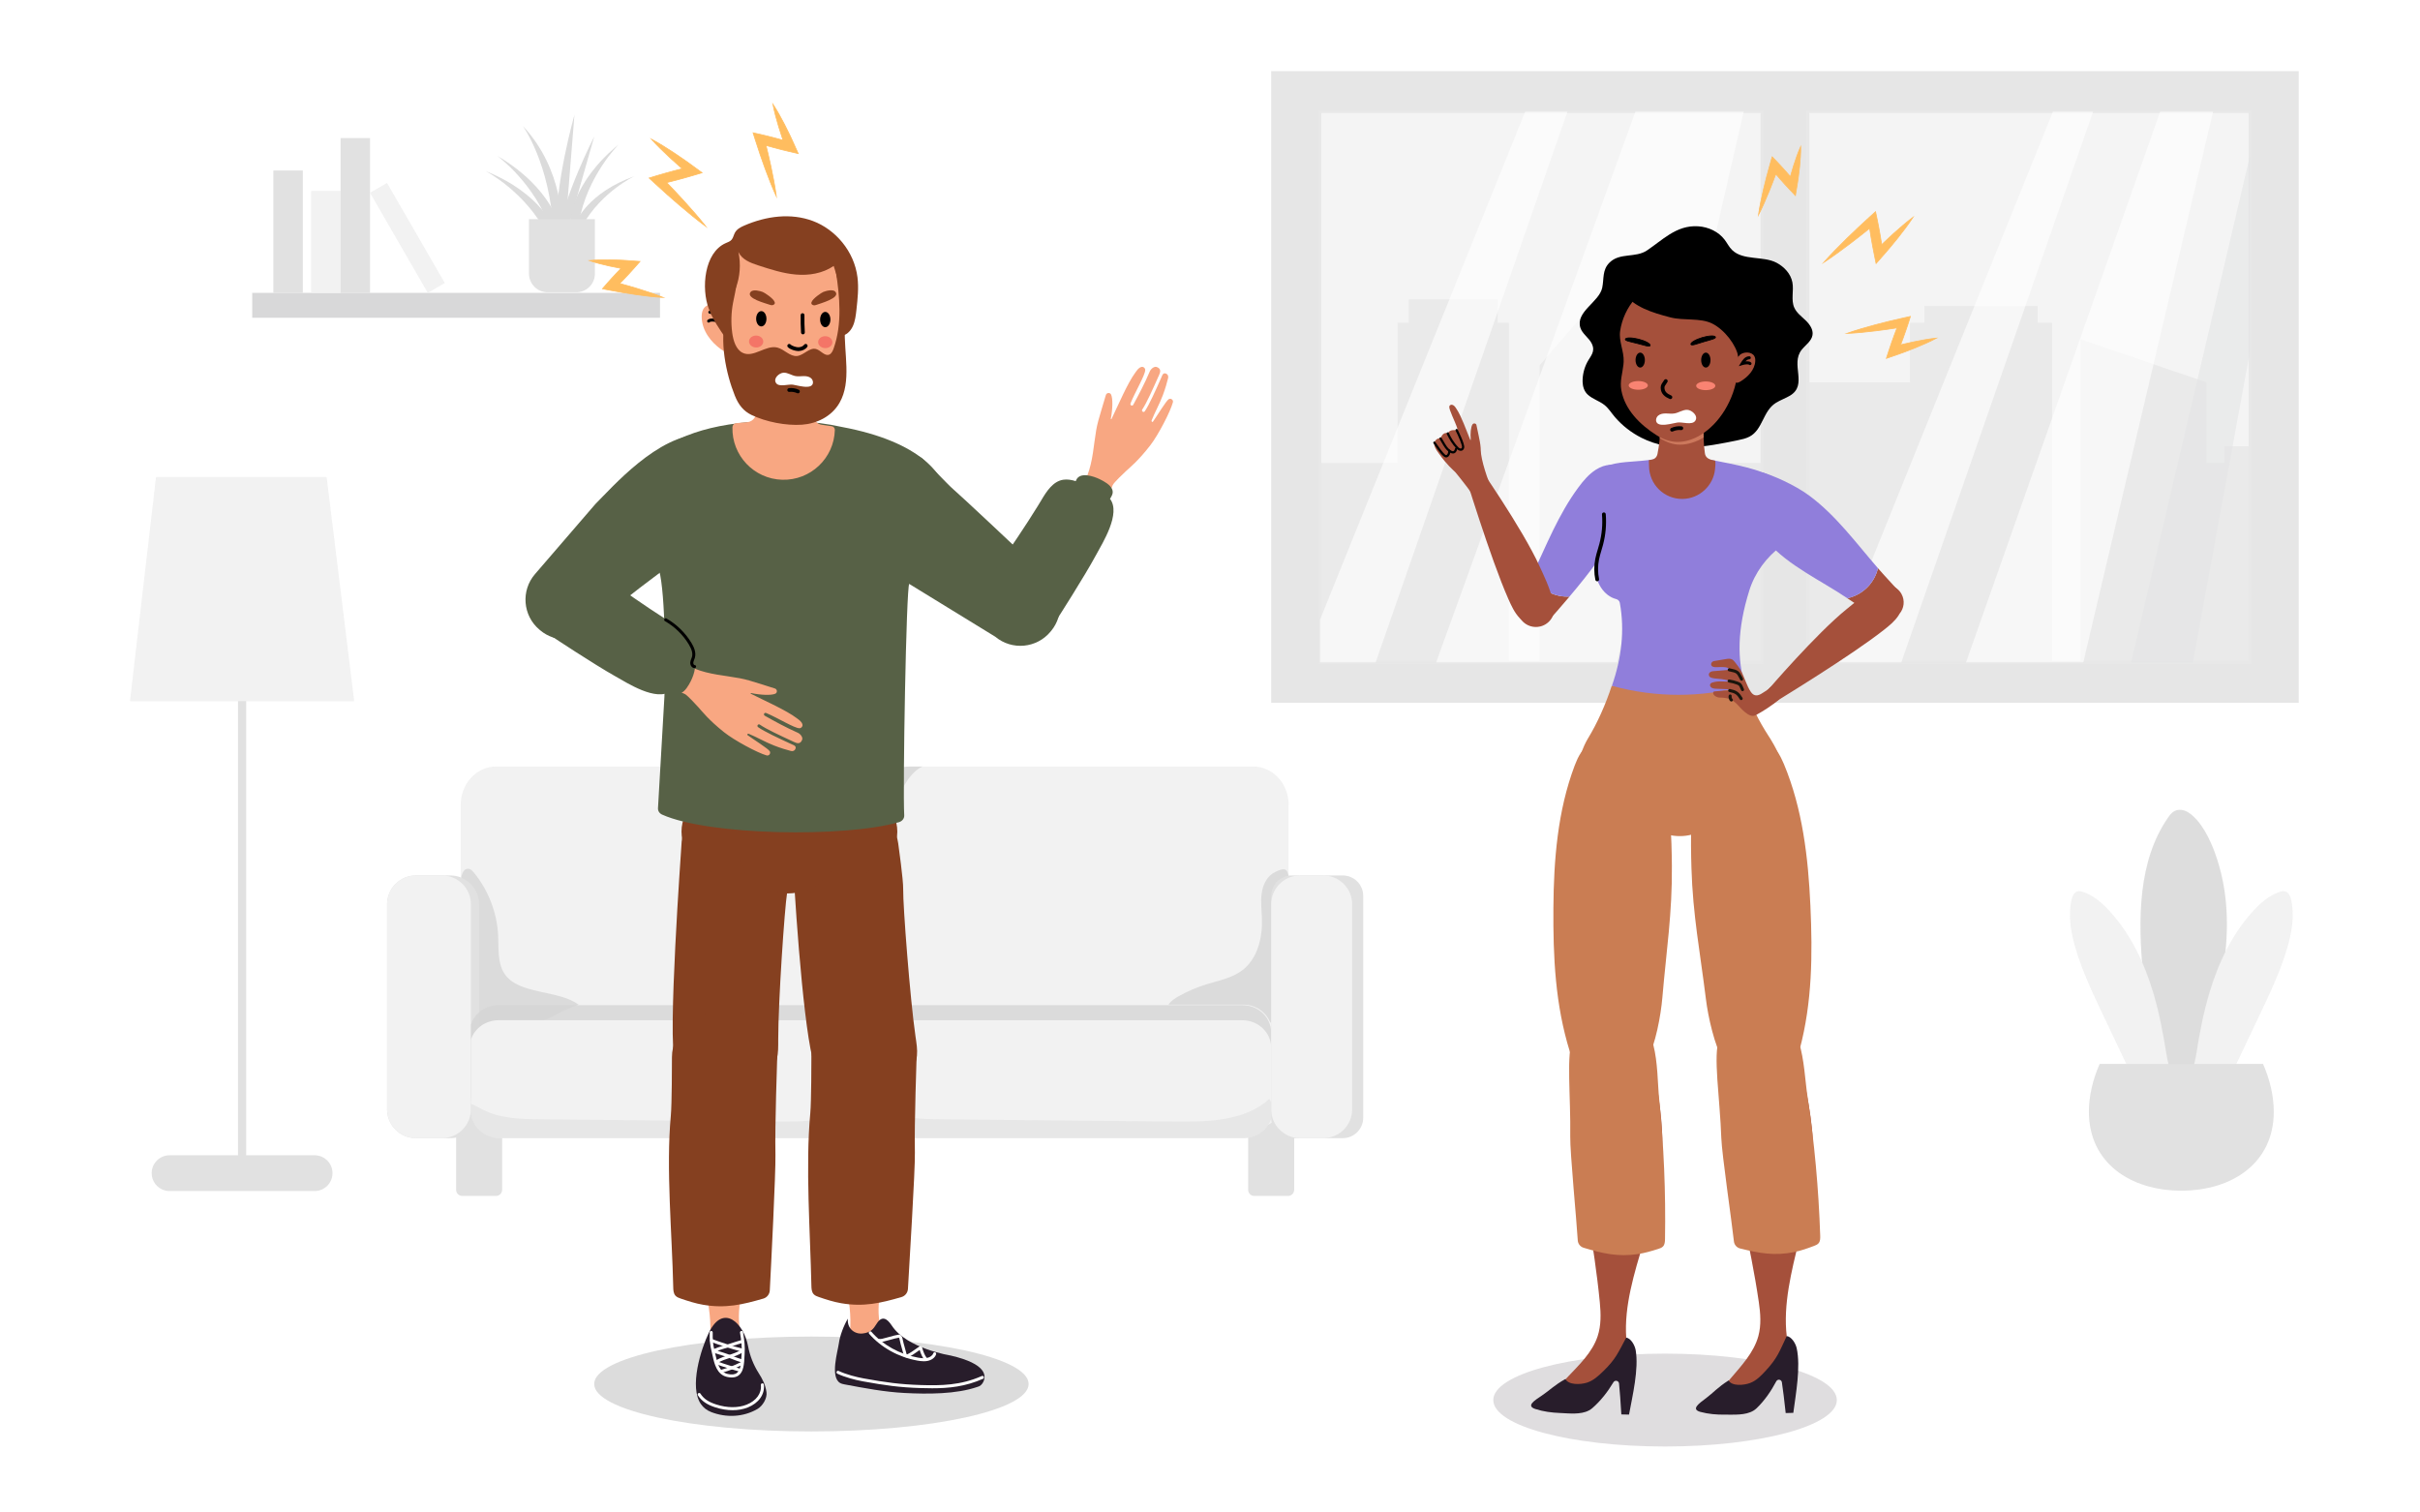 <svg xmlns="http://www.w3.org/2000/svg" xmlns:xlink="http://www.w3.org/1999/xlink" id="&#xD1;&#xEB;&#xEE;&#xE9;_1" x="0px" y="0px" viewBox="0 0 4000 2500" style="enable-background:new 0 0 4000 2500;" xml:space="preserve"><rect style="fill:#FFFFFF;" width="4000" height="2500"></rect><g style="opacity:0.74;">	<path style="fill:#D6D6D6;" d="M819.786,1976.788h-55.652c-5.643,0-10.217-4.574-10.217-10.217v-107.39  c0-5.643,4.574-10.217,10.217-10.217h55.652c5.643,0,10.217,4.574,10.217,10.217v107.39  C830.003,1972.214,825.428,1976.788,819.786,1976.788z"></path>	<path style="fill:#D6D6D6;" d="M2128.93,1976.788h-55.652c-5.643,0-10.217-4.574-10.217-10.217v-107.391  c0-5.643,4.574-10.217,10.217-10.217h55.652c5.643,0,10.217,4.574,10.217,10.217v107.39  C2139.147,1972.214,2134.573,1976.788,2128.93,1976.788z"></path>	<path style="fill:#EDEDED;" d="M1446.215,1330.295v471.412c0,2.726-0.154,5.421-0.464,8.07  c-3.678,31.154-28.293,55.242-58.121,55.242H820.112c-32.351,0-58.586-28.352-58.586-63.312v-471.412  c0-34.96,26.236-63.312,58.586-63.312h567.518c29.828,0,54.443,24.089,58.121,55.242  C1446.061,1324.874,1446.215,1327.569,1446.215,1330.295z"></path>	<path style="fill:#EDEDED;" d="M2129.975,1330.295v471.412c0,34.96-26.236,63.312-58.586,63.312h-567.516  c-29.83,0-54.445-24.088-58.121-55.242c-0.311-2.649-0.465-5.344-0.465-8.07v-471.412c0-2.726,0.154-5.421,0.465-8.07  c3.677-31.153,28.291-55.242,58.121-55.242h567.516C2103.74,1266.983,2129.975,1295.335,2129.975,1330.295z"></path>	<path style="opacity:0.79;fill:#C6C6C6;" d="M2130.905,1657.319c-4.128,11.187-10.468,22.121-20.6,28.406  c-3.297,2.043-6.876,3.522-10.581,4.621c-7.002-17.443-24.079-29.744-44.017-29.744h-124.245  c3.789-6.087,10.243-10.244,16.57-13.808c14.372-8.074,29.589-14.639,45.327-19.557c20.726-6.467,43.045-10.398,60.277-23.601  c25.15-19.289,33.322-53.951,32.251-85.625c-0.45-13.399-2.24-26.855-0.592-40.157c1.635-13.315,7.341-26.898,18.543-34.253  c4.537-2.987,15.767-8.553,20.642-6.186c5.918,2.874,5.566,15.316,6.594,21.811c6.523,41.128,7.228,81.44,8.341,123.076  C2140.106,1607.623,2139.669,1633.563,2130.905,1657.319z"></path>	<g style="opacity:0.79;">		<path style="fill:#C6C6C6;" d="M2101.103,1706.672v117.605c-5.905,18.568-23.996,32.099-45.399,32.099h-560.5   c-26.193,0-47.427-20.248-47.427-45.226v-117.606c5.904-18.569,23.996-32.098,45.399-32.098h560.5   C2079.869,1661.447,2101.103,1681.695,2101.103,1706.672z"></path>	</g>	<g>		<path style="fill:#EDEDED;" d="M2101.104,1731.545v117.609c-5.964,18.571-24.243,32.097-45.869,32.097h-566.315   c-26.465,0-47.919-20.247-47.919-45.229v-117.61c5.966-18.556,24.245-32.097,45.869-32.097h566.316   C2079.651,1686.316,2101.104,1706.563,2101.104,1731.545z"></path>	</g>	<path style="opacity:0.79;fill:#C6C6C6;" d="M1524.613,1266.983c-94.037,44.637-76.833,443.511-76.833,443.511  c-1.565-33.661-0.651-42.403-1.565-62.137c-1.927-41.595-0.592-13.964-0.929-20.769c-11.4-228.244,0.465-309.487-93.179-360.605  h35.522c29.828,0,54.443,22.291,58.121,51.119c3.677-28.828,28.291-51.119,58.121-51.119H1524.613z"></path>	<path style="opacity:0.79;fill:#C6C6C6;" d="M767.141,1501.485c-4.735-15.975-6.395-32.856-4.864-49.447  c0.672-7.285,4.198-16.467,11.503-16.074c4.024,0.216,7.136,3.486,9.686,6.606c23.916,29.27,38.136,66.331,39.937,104.086  c1.031,21.626-1.414,45.143,10.661,63.113c23.395,34.817,88.538,25.86,122.242,50.833c-27.391,8.623-48.592,25.874-74.296,30.703  c-25.704,4.828-47.555,0.737-64.841,20.363c-6.891,7.824-34.034,1.672-41.69-5.405c-2.432-2.249-3.396-5.631-4.204-8.843  c-8.405-33.417-11.398-68.19-8.827-102.552c3.438-45.944,15.956-95.713-7.161-135.566"></path>	<g>		<path style="fill:#D6D6D6;" d="M2219.435,1881.251h-84.492c-18.689,0-33.84-15.151-33.84-33.84v-366.518   c0-18.689,15.151-33.84,33.84-33.84h84.492c18.689,0,33.84,15.151,33.84,33.84v366.518   C2253.275,1866.1,2238.124,1881.251,2219.435,1881.251z"></path>		<path style="fill:#EDEDED;" d="M2235.014,1494.734v338.837c0,26.334-21.345,47.68-47.68,47.68h-38.549   c-26.335,0-47.682-21.346-47.682-47.68v-338.837c0-26.334,21.347-47.68,47.682-47.68h38.549   C2213.669,1447.053,2235.014,1468.4,2235.014,1494.734z"></path>	</g>	<path style="fill:#D6D6D6;" d="M791.96,1494.734v338.837c0,26.334-21.345,47.68-47.68,47.68h-56.811  c-26.334,0-47.68-21.346-47.68-47.68v-338.837c0-26.334,21.347-47.68,47.68-47.68h56.811  C770.614,1447.053,791.96,1468.4,791.96,1494.734z"></path>	<g>		<path style="fill:#EDEDED;" d="M778.378,1494.734v338.837c0,26.334-21.347,47.68-47.68,47.68h-43.229   c-26.334,0-47.68-21.346-47.68-47.68v-338.837c0-26.334,21.347-47.681,47.68-47.681h43.229   C757.031,1447.053,778.378,1468.4,778.378,1494.734z"></path>	</g>	<path style="opacity:0.39;fill:#C6C6C6;" d="M2101.104,1821.647v27.504c-5.964,18.571-24.243,32.097-45.869,32.097h-566.315  c-26.465,0-47.919-20.247-47.919-45.229v-11.469c7.859,3.057,15.233,7.623,22.906,11.244  c28.559,13.498,61.387,14.062,93.034,14.357c128.993,1.24,257.974,2.48,386.967,3.72c54.17,0.521,114.004-0.986,153.951-37.198  C2099.055,1818.28,2100.137,1819.929,2101.104,1821.647z"></path>	<g>		<g>			<path style="opacity:0.79;fill:#C6C6C6;" d="M1438.482,1706.67v117.606c-5.966,18.568-24.245,32.098-45.87,32.098H826.297    c-26.465,0-47.919-20.248-47.919-45.225v-117.605c5.966-18.569,24.245-32.099,45.87-32.099h566.315    C1417.027,1661.444,1438.482,1681.692,1438.482,1706.67z"></path>		</g>		<g>			<path style="fill:#EDEDED;" d="M1438.483,1731.542v117.609c-5.964,18.571-24.243,32.097-45.869,32.097H826.3    c-26.465,0-47.919-20.247-47.919-45.229v-117.61c5.966-18.556,24.245-32.097,45.869-32.097h566.316    C1417.03,1686.313,1438.483,1706.56,1438.483,1731.542z"></path>		</g>		<path style="opacity:0.39;fill:#C6C6C6;" d="M1438.483,1821.647v27.504c-5.964,18.571-24.243,32.097-45.869,32.097H826.3   c-26.465,0-47.919-20.247-47.919-45.229v-11.469c7.859,3.057,15.233,7.623,22.906,11.244   c28.559,13.498,61.387,14.062,93.034,14.358c128.993,1.24,257.974,2.48,386.967,3.72c54.17,0.521,114.003-0.986,153.951-37.198   C1436.434,1818.28,1437.516,1819.929,1438.483,1821.647z"></path>	</g></g><g style="opacity:0.74;">	<g>		<path style="fill:#D6D6D6;" d="M520.032,1968.678H280.268c-16.319,0-29.548-13.229-29.548-29.548l0,0   c0-16.319,13.229-29.548,29.548-29.548h239.764c16.319,0,29.548,13.229,29.548,29.548l0,0   C549.581,1955.449,536.352,1968.678,520.032,1968.678z"></path>		<rect x="393.397" y="1124.439" style="fill:#D6D6D6;" width="13.508" height="807.093"></rect>		<polygon style="fill:#EDEDED;" points="585.462,1159.054 214.839,1159.054 257.897,788.432 539.873,788.432   "></polygon>	</g></g><g style="opacity:0.6;">	<rect x="2101.103" y="117.544" style="fill:#D6D6D6;" width="1698.46" height="1044.172"></rect>	<g>		<rect x="2181.771" y="184.489" style="fill:#EDEDED;" width="730.469" height="910.283"></rect>		<path style="fill:#D8D8D8;" d="M2914.499,1097.03h-734.986v-914.8h734.986V1097.03z M2184.03,1092.513h725.951V186.747H2184.03   V1092.513z"></path>	</g>	<g>		<rect x="2988.429" y="184.489" style="fill:#EDEDED;" width="730.47" height="910.283"></rect>		<path style="fill:#D8D8D8;" d="M3721.157,1097.03h-734.987v-914.8h734.987V1097.03z M2990.688,1092.513h725.952V186.747h-725.952   V1092.513z"></path>	</g>	<g style="opacity:0.79;">		<polygon style="fill:#D8D8D8;" points="3718.899,737.624 3718.899,1094.772 3438.962,1094.772 3438.962,561.078 3647.05,631.887    3647.05,765.21 3676.898,765.21 3676.898,737.624   "></polygon>		<polygon style="fill:#D8D8D8;" points="2752.924,765.21 2912.24,765.21 2912.24,1094.772 2544.836,1094.772 2544.836,603.832    2648.88,483.849 2752.924,603.832   "></polygon>		<polygon style="fill:#D8D8D8;" points="3391.901,533.492 3391.901,1094.772 2988.429,1094.772 2988.429,631.887 3156.981,631.887    3156.981,533.492 3180.746,533.492 3180.746,505.905 3368.136,505.905 3368.136,533.492   "></polygon>		<polygon style="fill:#D8D8D8;" points="2494.087,533.492 2494.087,1094.772 2181.771,1094.772 2181.771,765.21 2309.932,765.21    2309.932,533.492 2328.552,533.492 2328.552,494.877 2475.45,494.877 2475.45,533.492   "></polygon>	</g>	<polygon style="opacity:0.6;fill:#FFFFFF;" points="3657.962,184.485 3443.508,1094.775 3249.624,1094.775 3570.512,184.485  "></polygon>	<polygon style="opacity:0.6;fill:#FFFFFF;" points="3459.691,184.486 3142.692,1094.775 3025.708,1094.775 3393.309,184.486  "></polygon>	<polygon style="opacity:0.6;fill:#D0D2D3;" points="3718.898,257.62 3718.898,581.559 3624.6,1094.775 3522.493,1094.775  "></polygon>	<polygon style="opacity:0.6;fill:#FFFFFF;" points="2590.854,184.486 2273.856,1094.775 2181.769,1094.775 2181.769,1024.504   2520.988,184.486  "></polygon>	<polygon style="opacity:0.6;fill:#FFFFFF;" points="2882.209,184.486 2672.796,1094.775 2373.785,1094.775 2703.17,184.486  "></polygon></g><g style="opacity:0.74;">	<g>		<g>			<g>				<path style="opacity:0.79;fill:#C6C6C6;" d="M3542.244,1609.788c-8.743-89.499-8.357-187.314,41.433-258.59     c2.871-4.11,6.057-8.229,10.488-10.574c7.312-3.871,16.6-1.982,23.5,2.583c20.641,13.655,35.241,44.005,43.412,66.471     c44.593,122.609,5.111,251.977-32.913,370.358c-1.506,4.688-3.113,9.503-6.335,13.226c-11.602,13.404-36.311,1.345-45.649-8.883     c-21.03-23.035-20.433-64.456-24.214-93.558C3548.66,1665.362,3544.999,1637.988,3542.244,1609.788z"></path>				<path style="fill:#EDEDED;" d="M3652.063,1640.572c14.808-49.456,37.628-97.33,72.648-135.26     c12.04-13.041,25.919-25.106,42.706-30.87c3.125-1.073,6.518-1.92,9.7-1.037c5.997,1.665,8.729,8.523,10.042,14.606     c5.663,26.248,0.814,53.659-6.781,79.414c-11.192,37.951-28.227,73.877-45.192,109.622     c-16.676,35.137-33.353,70.273-50.029,105.41c-1.927,4.06-3.952,8.251-7.389,11.147c-3.534,2.978-8.192,4.26-12.765,4.928     c-9.642,1.41-32.174,1.318-38.9-7.687c-6.735-9.017,1.947-34.837,3.587-45.378     C3635.192,1710.126,3641.792,1674.876,3652.063,1640.572z"></path>				<path style="fill:#EDEDED;" d="M3558.975,1640.572c-14.809-49.456-37.628-97.33-72.648-135.26     c-12.04-13.041-25.918-25.106-42.706-30.87c-3.124-1.073-6.518-1.92-9.7-1.037c-5.997,1.665-8.729,8.523-10.042,14.606     c-5.663,26.248-0.814,53.659,6.781,79.414c11.192,37.951,28.227,73.877,45.192,109.622     c16.677,35.137,33.353,70.273,50.03,105.41c1.927,4.06,3.952,8.251,7.389,11.147c3.534,2.978,8.192,4.26,12.765,4.928     c9.642,1.41,32.175,1.318,38.9-7.687c6.735-9.017-1.947-34.837-3.587-45.378     C3575.846,1710.126,3569.246,1674.876,3558.975,1640.572z"></path>			</g>			<path style="fill:#D6D6D6;" d="M3758.309,1837.583c0,84.382-68.408,130.472-152.79,130.472    c-84.383,0-152.79-46.09-152.79-130.472c0-25.894,6.437-53.362,17.81-78.97h269.958    C3751.871,1784.221,3758.309,1811.689,3758.309,1837.583z"></path>		</g>	</g></g><g style="opacity:0.74;">	<g>		<g>			<path style="fill:#CECECE;" d="M952.058,367.097c0,0,19.366-48.414,96.828-76.01c0,0-54.708,25.66-86.177,81.82L952.058,367.097z    "></path>			<path style="fill:#CECECE;" d="M942.282,365.522c0,0,2.594-63.584,80.505-126.84c0,0-52.516,51.774-65.887,129.194    L942.282,365.522z"></path>			<path style="fill:#CECECE;" d="M917.271,380.064c0,0-21.334-59.954-114.499-97.26c0,0,65.507,33.871,101.236,103.843    L917.271,380.064z"></path>			<path style="fill:#CECECE;" d="M925.895,376.776c0,0-12.862-65.797-104.1-119.216c0,0,62.958,45.521,89.253,124.003    L925.895,376.776z"></path>			<path style="fill:#CECECE;" d="M928.825,374.321c0,0,3.636-93.456-64.572-166.032c0,0,45.097,62.449,50.407,173.475    L928.825,374.321z"></path>			<path style="fill:#CECECE;" d="M949.498,189.768c0,0-33.728,118.921-29.259,193.626l14.009-3.511L949.498,189.768z"></path>			<path style="fill:#CECECE;" d="M982.307,225.488c0,0-51.151,99.591-60.5,166.728l13.066-0.621L982.307,225.488z"></path>		</g>		<path style="fill:#D6D6D6;" d="M952.545,483.084h-47.372c-16.999,0-30.78-13.781-30.78-30.78v-90.048h108.932v90.048   C983.325,469.303,969.544,483.084,952.545,483.084z"></path>	</g>	<g>		<rect x="416.891" y="484.054" style="fill:#CACBCC;" width="674.051" height="41.192"></rect>		<rect x="451.842" y="281.839" style="fill:#D6D6D6;" width="48.681" height="202.215"></rect>					<rect x="657.188" y="297.753" transform="matrix(0.866 -0.5 0.5 0.866 -106.401 389.394)" style="fill:#EDEDED;" width="32.454" height="190.981"></rect>		<rect x="514.254" y="315.542" style="fill:#EDEDED;" width="48.681" height="168.513"></rect>		<rect x="562.936" y="228.165" style="fill:#D6D6D6;" width="48.681" height="255.89"></rect>	</g></g><ellipse style="opacity:0.14;" cx="1341.158" cy="2287.624" rx="359.047" ry="78.418"></ellipse><path style="fill:#854020;" d="M1302.631,1409.453c0.726-3.511,1.14-7.111,1.21-10.78c0.755-39.574-38.357-72.263-87.359-73.013 c-39.736-0.608-73.769,19.975-85.623,48.882l-0.607-0.063c-0.078,0.753-0.158,1.521-0.237,2.298 c-2.224,6.089-3.498,12.515-3.625,19.179c-0.068,3.563-23.643,325.742-10.562,357.368c11.816,28.569,45.578,48.583,82.81,49.153 c25.712,0.394,50.731-8.448,67.789-23.939c20.778-18.869,19.882-36.947,19.88-60.232c-0.005-62.622,10.537-217.397,14.745-243.076 C1303.677,1459.211,1303.649,1432.833,1302.631,1409.453z"></path><path style="fill:#854020;" d="M1484.635,1393.95c-4.942-39.332-48.429-67.234-97.13-62.322 c-39.493,3.983-70.282,28.323-77.88,58.358l-0.611,0.008c0.031,0.755,0.063,1.526,0.095,2.307 c-1.33,6.296-1.669,12.815-0.836,19.438c0.445,3.542,1.214,6.987,2.26,10.328c5.587,106.2,21.135,315.428,38.654,345.281 c15.825,26.967,52.184,42.918,89.188,39.186c25.554-2.577,49.093-14.233,63.782-31.564c17.891-21.11,14.403-38.933,11.053-62.025 c-9.01-62.099-20.812-216.802-20.331-242.752C1493.178,1454.003,1485.094,1397.597,1484.635,1393.95z"></path><g>	<ellipse style="fill:#854020;" cx="1206.895" cy="1374.643" rx="80.442" ry="72.07"></ellipse>	<ellipse style="fill:#854020;" cx="1402.723" cy="1374.643" rx="80.442" ry="72.07"></ellipse>	<ellipse style="fill:#854020;" cx="1301.797" cy="1404.694" rx="80.442" ry="72.07"></ellipse></g><g>	<g>		<path style="fill:#F8A782;" d="M1528.24,2286.582c2.798,7.574-124.979-27.351-129.701-65.163   c-1.374-11.05,5.472-9.346,6.424-20.407c4.479-52.484-14.228-106.598-30.339-156.523c-16.59-51.436-33.109-107.716-33.46-161.569   c-0.335-53.818,13.796-100.881,18.341-154.174c0.108-1.274,27.93-46.597,65.005-48.107c11.58-0.472,14.37,9.093,24.353,12.898   c20.48,18.589,42.609,3.051,48.992,27.222c0.014,0.011,7.421,99.381,2.018,140.476c-12.398,94.31-35.467,187.002-46.219,281.602   c-2.126,18.608-2.834,37.763,3.653,55.665c9.655,26.683,33.907,47.385,55.71,68.281   C1519.234,2272.722,1525.455,2279.007,1528.24,2286.582z"></path>		<g>			<path style="fill:#281D2B;" d="M1401.457,2179.601c-6.878,11.419-13.263,28.363-14.936,40.983    c-1.722,12.988-14.67,55.106,1.871,65.24c2.394,1.467,5.197,2.011,7.914,2.522c32.918,6.194,65.625,12.398,98.723,14.118    c38.549,2.003,85.53,2.104,120.692-10.088c4.221-0.91,7.339-4.006,9.241-7.582c5.267-9.903,7.005-30.302-53.782-44.265    c0,0-72.163-11.211-97.168-49.528c-8.032-12.307-16.614-16.613-25.023-2.951c-5.658,9.193-10.118,14.508-22.913,16.041    C1411.861,2205.794,1399.763,2195.105,1401.457,2179.601z"></path>			<path style="fill:#FFFFFF;" d="M1540.868,2294.685c-6.261,0-12.515-0.141-18.787-0.332c-35.083-1.066-58.784-4.423-95.614-11.083    c-12.346-2.232-29.974-6.747-42.423-12.724c-1.245-0.598-1.77-2.091-1.172-3.336c0.598-1.246,2.098-1.769,3.335-1.172    c12.013,5.767,29.675,10.236,41.149,12.311c36.582,6.614,60.11,9.948,94.877,11.005c33.06,1.005,65.625,0.619,100.575-14.929    c1.261-0.561,2.739,0.006,3.3,1.268c0.562,1.261-0.006,2.739-1.268,3.3C1595.619,2291.994,1568.202,2294.685,1540.868,2294.685z"></path>			<path style="fill:#FFFFFF;" d="M1526.952,2250.036c-3.716,0-7.363-0.534-10.652-1.127c-31.151-5.62-60.204-21.756-79.709-44.273    c-0.905-1.044-0.791-2.622,0.253-3.527c1.044-0.905,2.623-0.79,3.527,0.253c18.771,21.669,46.77,37.205,76.819,42.626    c4.76,0.859,10.308,1.59,15.35,0.494c4.988-1.082,8.916-4.036,10.007-7.524c0.413-1.319,1.812-2.051,3.134-1.639    c1.317,0.412,2.051,1.814,1.639,3.132c-1.644,5.255-6.902,9.438-13.719,10.918    C1531.4,2249.847,1529.164,2250.036,1526.952,2250.036z"></path>			<path style="fill:#FFFFFF;" d="M1529.871,2248.486c-0.707,0-1.409-0.298-1.903-0.878c-3.026-3.548-5.664-9.005-7.855-16.242    c-1.243,0.855-2.498,1.746-3.798,2.668c-4.745,3.367-9.651,6.85-14.887,9.202c-1.542,0.693-3.303,0.673-4.83-0.056    c-1.421-0.679-2.455-1.907-2.839-3.369c-0.797-3.036-1.676-6.128-2.527-9.119c-1.701-5.981-3.458-12.167-4.701-18.371    c-0.063-0.307-0.398-0.94-0.688-1.301c-4.952,0.856-9.187,2.05-14.061,3.423c-3.499,0.986-7.465,2.104-12.231,3.24    c-2.182,0.52-4.552,0.672-6.854,0.44c-1.375-0.139-2.376-1.365-2.238-2.738c0.139-1.373,1.372-2.373,2.738-2.237    c1.753,0.177,3.55,0.063,5.194-0.329c4.668-1.112,8.582-2.215,12.035-3.188c5.211-1.469,9.713-2.737,15.199-3.645    c3.176-0.53,5.396,3.288,5.809,5.351c1.204,6.012,2.934,12.1,4.608,17.988c0.857,3.014,1.743,6.131,2.554,9.216    c0.005,0.02,0.057,0.079,0.159,0.128c0.154,0.072,0.394,0.111,0.626,0.006c4.789-2.151,9.492-5.49,14.041-8.718    c1.964-1.394,3.994-2.835,5.991-4.149c0.853-0.563,1.938-0.684,2.899-0.323c0.935,0.352,1.649,1.13,1.909,2.081    c2.098,7.657,4.709,13.466,7.551,16.797c0.896,1.051,0.771,2.629-0.279,3.525    C1531.021,2248.289,1530.444,2248.486,1529.871,2248.486z"></path>		</g>	</g>	<path style="fill:#854020;" d="M1515.14,1743.625c0-35.935-27.154-66.171-64.075-75.184c-6.974-1.96-14.295-2.923-21.787-2.727  c-0.377-0.004-0.75-0.025-1.129-0.025c-48.044,0-86.991,34.893-86.991,77.937c0,9.483-0.035,77.195-1.842,96.543  c-8.149,87.214-0.042,197.249,1.842,285.04c0.105,4.893,0.409,10.266,3.706,13.905c2.296,2.534,5.639,3.738,8.841,4.832  c12.039,4.112,24.201,8,36.689,10.151c37.028,6.378,65.356-0.165,99.703-10.191c6.068-1.771,10.326-7.214,10.664-13.638  c1.975-37.582,12.088-196.172,11.459-225.49C1511.126,1853.802,1515.14,1749.365,1515.14,1743.625z"></path></g><g>	<g>		<path style="fill:#F8A782;" d="M1167.057,2233.063c-7.099-9.271,5.533-9.451,6.496-20.636   c4.53-53.073-14.387-107.794-30.679-158.279c-16.776-52.013-33.48-108.924-33.835-163.382   c-0.339-54.422,13.95-102.013,18.547-155.904c0.109-1.288,0.218-2.577,0.314-3.864c0.009-0.084,0.018-0.181,0.027-0.265   c3.841-32.132,33.647-57.846,71.138-59.372c11.71-0.477,12.195,74.014,22.291,77.862c20.71,18.798,48.289-48.664,54.744-24.223   c0.015,0.011,0.015,0.023,0.016,0.035c10.855,41.3-1.122,102.247-6.586,143.803c-12.537,95.368-35.865,189.1-46.738,284.761   c-2.15,18.817-2.866,38.187,3.694,56.289C1236.249,2236.869,1212.258,2292.086,1167.057,2233.063z"></path>		<g>			<path style="fill:#281D2B;" d="M1158.597,2320.921c4.057,5.753,9.65,10.312,17.125,13.177c24.713,9.473,52.871,8.44,76.278-5.179    c8.657-5.037,16.27-17.695,14.926-27.691c-1.671-12.436-6.649-21.687-12.99-31.728c-8.549-13.538-14.551-28.675-17.464-44.465    c-6.94-37.615-40.889-71.316-64.757-22.303C1158.602,2229.662,1138.763,2292.793,1158.597,2320.921z"></path>			<path style="fill:#FFFFFF;" d="M1209.456,2276.868c-2.377,0-4.95-0.311-7.715-0.935c-16.976-3.826-20.975-21.866-23.894-35.038    c-0.443-1.998-0.862-3.885-1.297-5.607c-3.254-12.856-3.732-21.17-3.5-32.911c0.028-1.381,1.19-2.466,2.55-2.45    c1.379,0.027,2.477,1.169,2.45,2.549c-0.23,11.538,0.214,19.208,3.346,31.586c0.454,1.794,0.88,3.717,1.332,5.752    c2.776,12.525,6.23,28.113,20.111,31.242c6.71,1.512,11.646,0.968,15.106-1.66c6.433-4.885,7.026-16.725,7.504-26.239    c0.09-1.798,0.177-3.526,0.297-5.136c0.856-11.573-0.237-21.293-2.552-35.183c-0.227-1.362,0.692-2.65,2.055-2.877    c1.38-0.228,2.651,0.694,2.877,2.055c2.38,14.273,3.501,24.298,2.606,36.374c-0.116,1.573-0.2,3.261-0.288,5.017    c-0.53,10.55-1.188,23.679-9.473,29.971C1217.909,2275.702,1214.053,2276.867,1209.456,2276.868z"></path>			<path style="fill:#FFFFFF;" d="M1185.807,2252.591c-0.863,0-1.702-0.447-2.166-1.247c-0.692-1.195-0.284-2.724,0.909-3.417    c6.162-3.57,13.085-5.849,19.78-8.053c7.617-2.508,14.812-4.876,20.963-8.97c1.149-0.764,2.7-0.454,3.467,0.696    c0.765,1.149,0.453,2.701-0.696,3.467c-6.715,4.469-14.573,7.056-22.171,9.557c-6.453,2.124-13.125,4.321-18.837,7.63    C1186.664,2252.482,1186.232,2252.591,1185.807,2252.591z"></path>			<path style="fill:#FFFFFF;" d="M1226.681,2252.064c-0.215,0-0.432-0.028-0.651-0.086c-5.374-1.444-11.443-3.821-17.312-6.119    c-5.101-1.997-9.919-3.884-14.27-5.191c-3.719-1.118-10.674-3.36-14.488-4.597c-1.378-0.447-2.295-1.648-2.333-3.061    c-0.038-1.41,0.808-2.656,2.158-3.175c4.306-1.657,10.814-4.162,14.816-5.258c6.084-1.665,10.916-3.253,15.587-4.788    c4.733-1.555,9.625-3.162,15.831-4.861c1.331-0.365,2.708,0.419,3.071,1.751c0.365,1.332-0.419,2.707-1.75,3.071    c-6.085,1.666-10.918,3.253-15.591,4.789c-4.731,1.554-9.623,3.162-15.828,4.86c-2.545,0.697-6.401,2.09-9.855,3.389    c3.455,1.11,7.362,2.352,9.819,3.09c4.546,1.365,9.685,3.378,14.655,5.324c5.742,2.249,11.681,4.574,16.788,5.947    c1.333,0.358,2.123,1.73,1.765,3.063C1228.794,2251.329,1227.785,2252.064,1226.681,2252.064z"></path>			<path style="fill:#FFFFFF;" d="M1225.874,2233.931c-0.208,0-0.418-0.026-0.627-0.08c-16.98-4.396-33.849-9.737-50.139-15.875    c-1.292-0.487-1.945-1.929-1.458-3.221c0.486-1.292,1.927-1.945,3.22-1.458c16.124,6.075,32.822,11.362,49.629,15.714    c1.337,0.346,2.14,1.71,1.794,3.046C1228.002,2233.184,1226.986,2233.931,1225.874,2233.931z"></path>			<path style="fill:#FFFFFF;" d="M1210.913,2330.904c-9.083,0-18.677-1.534-28.335-4.603c-14.08-4.473-23.029-10.647-29.017-20.02    c-0.743-1.164-0.403-2.709,0.76-3.453c1.167-0.744,2.71-0.402,3.453,0.76c5.387,8.43,13.257,13.798,26.317,17.947    c18.094,5.748,35.838,5.832,49.96,0.234c16.046-6.36,25.078-18.811,23.572-32.493c-0.15-1.373,0.84-2.608,2.212-2.759    c1.363-0.147,2.606,0.839,2.759,2.211c1.764,16.021-8.467,30.462-26.699,37.689    C1228.349,2329.409,1219.879,2330.904,1210.913,2330.904z"></path>			<path style="fill:#FFFFFF;" d="M1192.613,2269.081c-1.094,0-2.097-0.723-2.406-1.828c-0.372-1.33,0.404-2.709,1.735-3.081    c11.777-3.292,21.387-7.01,32.13-12.433c1.233-0.624,2.736-0.127,3.358,1.105c0.622,1.232,0.128,2.736-1.105,3.358    c-11.05,5.578-20.93,9.401-33.038,12.785C1193.062,2269.051,1192.835,2269.081,1192.613,2269.081z"></path>			<path style="fill:#FFFFFF;" d="M1223.505,2267.441c-0.222,0-0.448-0.03-0.673-0.092c-5.654-1.576-28.9-8.436-39.247-12.531    c-1.283-0.508-1.913-1.961-1.404-3.245c0.507-1.282,1.953-1.915,3.245-1.404c10.16,4.021,33.149,10.803,38.749,12.364    c1.329,0.37,2.107,1.749,1.737,3.079C1225.603,2266.718,1224.599,2267.441,1223.505,2267.441z"></path>		</g>	</g>	<path style="fill:#854020;" d="M1284.645,1747.474c0-35.935-27.154-66.171-64.075-75.184c-6.974-1.96-14.295-2.923-21.787-2.727  c-0.377-0.004-0.75-0.025-1.129-0.025c-48.044,0-86.991,34.893-86.991,77.937c0,9.483-0.035,77.195-1.842,96.543  c-8.149,87.214,2.092,195.927,3.977,283.719c0.105,4.893,0.409,10.266,3.706,13.905c2.296,2.534,5.639,3.739,8.841,4.833  c12.039,4.112,24.201,8,36.689,10.151c37.028,6.378,65.356-0.165,99.703-10.191c6.068-1.771,10.326-7.214,10.664-13.638  c1.974-37.582,9.954-194.85,9.324-224.168C1280.631,1857.65,1284.645,1753.213,1284.645,1747.474z"></path></g><path style="fill:#576146;" d="M1567.709,836.364c0-51.794-47.282-106.448-175.986-130.615c-5.902-1.108-11.913-2.519-18.158-3.597 c-25.021-4.334-53.096-6.725-84.49-6.65c-31.747,0.075-59.757,2.284-84.458,6.202c-21.339,3.384-40.211,8.038-56.885,13.706 c-79.814,27.114-109.309,77.263-118.382,120.72c-2.284,9.596-3.491,19.727-3.491,30.209c0,0.747,0.011,1.494,0.011,2.231v1.772 c0,2.22,0.15,4.387,0.405,6.554c3.357,42.426,62.876,64.605,63.139,65.558c10.825,39.282,10.89,171.177,8.747,209.904 c-3.387,61.21-7.163,122.397-10.582,183.605c-0.245,4.376,2.413,8.527,6.864,10.512c77.338,34.661,301.57,38.247,391.397,12.5 c5.476-1.569,9.042-6.202,8.753-11.251c-2.576-43.702,3.296-376.519,8.27-382.57c4.331-5.269,4.465-2.304,12.449-10.311 c0.277-0.284,0.554-0.571,0.829-0.862c0.355-0.377,0.713-0.74,1.089-1.096c21.332-20.136,50.466-60.268,50.466-95.385 c0-1.71-0.033-3.4-0.1-5.08c-0.036-0.897-0.019-1.794,0.031-2.691C1567.681,848.832,1567.709,837.261,1567.709,836.364z"></path><g>	<path style="fill:#F8A782;" d="M1374.779,704.484c-5.284-0.85-10.704-1.631-16.261-2.341c-7.703-0.983-13.659-7.234-14.194-14.982  l-2.245-32.478l-0.384-5.502l-1.219-17.677l-85.143,7.297l-1.273,9.715l-0.86,6.577l-3.84,29.31  c-1.011,7.716-7.464,13.054-15.232,13.533c-6.086,0.375-11.99,1.039-17.729,1.578c-3.222,0.302-5.661,3.287-5.75,6.521  c0,0.019-0.001,0.038-0.002,0.057c-1.259,46.741,35.607,85.646,82.347,86.905c46.74,1.259,85.656-35.607,86.914-82.347  c0-0.018,0.001-0.036,0.001-0.053C1379.989,707.567,1377.772,704.966,1374.779,704.484z"></path>	<g>		<path style="fill:#F8A782;" d="M1162.169,511.63c-1.969,3.8-2.462,8.379-2.348,12.785c0.579,22.38,15.401,40.952,31.803,52.868   c2.264,1.645,4.717,3.255,7.404,3.28c4.392,0.04,8.105-4.348,9.367-9.199c1.262-4.851,0.61-10.046-0.193-15.007   c-2.135-13.188-4.456-37.217-13.546-47.072C1186.559,500.506,1168.416,499.576,1162.169,511.63z"></path>		<path d="M1193.821,535.84l-5.978-2.276c-5.856-2.231-13.146-2.773-14.72-1.096c-0.945,1.008-2.527,1.058-3.533,0.115   c-1.008-0.944-1.06-2.526-0.115-3.534c3.004-3.207,9.304-2.858,14.329-1.813c-2.557-4.386-5.967-8.608-10.595-8.732   c-1.381-0.037-2.469-1.186-2.432-2.566c0.038-1.381,1.234-2.467,2.566-2.432c9.489,0.255,14.584,10.492,17.627,16.609   L1193.821,535.84z"></path>	</g>	<path style="fill:#F8A782;" d="M1205.212,500.469c-3.812,24.159-5.599,49.16-0.924,73.056c4.675,23.897,16.49,46.727,34.994,59.205  c8.75,5.901,18.61,9.302,28.362,12.65c28.157,9.667,59.22,19.19,86.284,5.727c7.766-3.863,14.945-9.652,19.878-17.492  c6.173-9.812,8.419-22.005,10.518-33.802c7.672-43.132,15.375-87.356,9.458-130.737c-3.676-26.948-15.128-55.779-37.775-64.746  c-10.087-3.994-21.093-3.474-31.789-2.876c-17.245,0.965-34.487,2.011-51.725,3.138c-11.221,0.734-30.214-14.013-40.208-6.363  C1213.4,412.683,1208.88,477.232,1205.212,500.469z"></path>	<path style="fill:#854020;" d="M1214.696,654.187c5.866,14.583,13.966,25.16,27.221,31.58  c24.274,11.757,57.661,18.081,83.933,16.206c23.958-1.71,48.682-13.313,61.831-36.212c20.247-35.261,7.094-81.471,8.742-123.406  c0.56-14.255,2.928-28.373,3.49-42.627c0.819-20.761-2.253-41.678-8.953-60.958c-0.384-1.105-0.802-2.241-1.565-3.051  c-2.237-2.373-6.238-0.468-7.559,2.691s-0.797,6.853-0.261,10.284c6.583,42.158,10.489,86.934-3.495,126.859  c-1.5,4.283-3.552,8.874-7.342,10.523c-7.537,3.279-14.068-7.07-21.887-9.198c-10.868-2.959-20.246,10.407-31.4,11.555  c-11.71,1.205-21.035-11.054-32.493-13.924c-19.283-4.831-39.583,17.625-57.625,8.569c-10.767-5.405-15.336-19.883-17.074-33.126  c-2.183-16.634-1.664-33.741,1.522-50.207c4.164-21.518,11.99-47.031-1.133-63.111c-8.069,32.643-12.225,66.503-12.319,100.348  c-0.003-4.549,1.594-9.22,1.596-13.708C1188.934,563.679,1199.717,616.953,1214.696,654.187z"></path>	<path style="fill:#854020;" d="M1171.699,510.764c6.906,18.076,17.783,33.74,28.54,49.179c5.193-20.045,1.27-42.103,7.21-61.883  c2.251-7.496,5.844-14.378,8.625-21.645c7.158-18.708,8.745-40.064,4.443-59.782c6.256,12.682,19.774,17.752,32.087,21.779  c20.66,6.756,41.498,13.549,62.965,15.38c21.467,1.83,43.887-1.642,62.438-14.217c12.513,36.415,16.575,76.583,11.669,115.404  c8.439-0.008,15.912-7.103,19.864-15.602c3.952-8.499,5.064-18.258,6.11-27.776c1.945-17.7,3.891-35.652,1.677-53.279  c-5.461-43.499-36.794-79.14-73.476-92.957c-36.682-13.817-77.496-8.213-113.76,7.506c-5.933,2.572-12.171,5.777-15.452,11.958  c-1.947,3.668-2.711,8.166-5.295,11.288c-2.54,3.068-6.33,4.211-9.785,5.727C1164.001,417.449,1158.64,476.586,1171.699,510.764z"></path>	<ellipse cx="1258.348" cy="526.899" rx="8.52" ry="12.656"></ellipse>	<ellipse cx="1364.072" cy="528.168" rx="8.52" ry="12.656"></ellipse>	<path style="fill:#F47567;" d="M1261.594,564.83c-0.147,5.447-5.533,9.721-12.032,9.546c-6.498-0.175-11.647-4.732-11.501-10.18  c0.146-5.447,5.533-9.721,12.032-9.546C1256.591,554.826,1261.74,559.383,1261.594,564.83z"></path>	<path style="fill:#F47567;" d="M1375.838,565.871c-0.147,5.447-5.533,9.721-12.032,9.546c-6.498-0.175-11.647-4.732-11.501-10.18  c0.147-5.447,5.533-9.721,12.032-9.546C1370.836,555.866,1375.985,560.424,1375.838,565.871z"></path>	<path style="fill:#854020;" d="M1280.482,499.373c0.652,1.977,0.057,3.662-2.542,4.709c-2.059,0.83-4.222,0.241-6.131-0.506  c-4.893-1.914-40.278-10.52-30.987-21.135c4.099-4.684,15.917-1.387,19.889,0.167  C1263.552,483.721,1278.396,493.048,1280.482,499.373z"></path>	<path style="fill:#854020;" d="M1341.275,499.657c-0.622,1.987-0.001,3.662,2.613,4.67c2.072,0.799,4.225,0.176,6.123-0.599  c4.863-1.989,40.113-11.134,30.66-21.607c-4.17-4.62-15.936-1.143-19.884,0.471  C1357.964,483.748,1343.264,493.301,1341.275,499.657z"></path>	<path d="M1319.514,580.27c-4.642,0-13.35-2.419-17.277-6.481c-1.2-1.241-1.167-3.219,0.075-4.419  c1.239-1.199,3.218-1.167,4.418,0.074c2.335,2.414,9.592,4.695,12.993,4.572c4.093-0.145,7.651-1.737,9.518-4.259  c1.027-1.387,2.985-1.679,4.371-0.653c1.387,1.027,1.68,2.984,0.653,4.371c-3.033,4.098-8.253,6.572-14.32,6.787  C1319.806,580.268,1319.662,580.27,1319.514,580.27z"></path>	<path d="M1327.166,552.658c-1.637,0-3.013-1.274-3.116-2.93c-0.599-9.584-0.813-19.32-0.637-28.938  c0.032-1.726,1.411-3.097,3.182-3.067c1.726,0.032,3.099,1.456,3.068,3.182c-0.174,9.45,0.037,19.016,0.625,28.433  c0.107,1.723-1.201,3.206-2.924,3.314C1327.296,552.656,1327.23,552.658,1327.166,552.658z"></path>	<g>		<path style="fill:#FFFFFF;" d="M1295.315,616.025c6.857-0.211,12.915,4.415,19.668,5.624c4.313,0.772,8.735,0.119,13.115,0.039   c4.381-0.08,9.061,0.537,12.405,3.368c3.344,2.831,4.562,8.471,1.516,11.62c-1.765,1.825-4.446,2.409-6.979,2.593   c-8.277,0.599-16.385-2.118-24.577-3.453c-7.229-1.178-22.863,4.607-27.751-2.724   C1277.518,625.302,1288.156,616.245,1295.315,616.025z"></path>		<path d="M1318.871,650.119c-0.436,0-0.88-0.092-1.302-0.286c-3.993-1.836-8.418-2.55-12.783-2.063   c-1.734,0.192-3.26-1.046-3.451-2.76c-0.192-1.715,1.045-3.26,2.76-3.451c5.498-0.611,11.06,0.286,16.084,2.596   c1.569,0.721,2.256,2.577,1.534,4.145C1321.187,649.444,1320.055,650.119,1318.871,650.119z"></path>	</g></g><g>	<g>		<path style="fill:#576146;" d="M1737.697,1042.485c21.418-26.209,18.809-64.557-5.78-87.817   c-55.052-52.079-145.746-137.188-156.829-146.496c-7.617-6.397-42.745-43.927-50.476-50.182   c-22.221-17.977-10.607,25.556-35.091,42.761c-18.296,12.858-45.515,21.399-44.001,44.091   c2.802,41.978,29.199,92.951,57.345,120.312l142.2,87.274c27.581,23.029,68.64,19.191,91.483-8.544   C1736.934,1043.417,1737.317,1042.951,1737.697,1042.485z"></path>	</g>	<g>		<g>			<path style="fill:#F8A782;" d="M1938.677,665.022c-4.154,15.353-23.907,53.568-37.234,70.849    c-20.107,26.068-33.719,36.617-40.781,43.268c-3.546,3.315-19.443,18.299-21.47,22.698c-1.698,3.683-3.82,10.739-7.12,16.52    c-2.649,7.615-15.632,12.421-23.9,11.182c-8.792-1.318-14.879-9.481-14.506-18.364c0.206-4.906-2.674-9.827-2.16-11.603    c1.432-4.945,4.127-9.46,5.702-13.58c9.44-24.705,10.282-49.21,14.677-74.939c1.816-10.589,4.897-20.921,7.975-31.235    l8.01-26.856c1.229-4.106,6.962-4.591,8.696-0.679c2.973,6.652,2.627,23.618-0.489,39.948c-0.117,0.669,0.8,0.95,1.099,0.335    c11.29-23.195,26.428-59.214,39.31-76.613c2.922-3.956,5.553-8.386,10.347-9.474c3.107-0.705,5.977,1.796,6.094,4.818    c0.319,8.23-16.668,36.272-24.256,55.334c-0.52,1.306-0.208,2.782,1.031,3.447c1.24,0.664,2.783,0.208,3.447-1.031    c9.358-17.302,18.562-34.577,27.38-55.229c1.719-4.026,7.163-8.712,11.351-7.231c7.571,2.677,5.756,8.12,5.19,10.115    c-0.615,2.167-2.16,5.181-3.203,7.542c-7.924,17.862-18.78,42.288-25.845,52.644c-0.791,1.169-0.496,2.757,0.656,3.546    c1.169,0.792,2.757,0.496,3.549-0.673c7.326-10.73,18.289-35.413,26.292-53.453c0.84-1.877,1.609-3.779,2.442-5.665    c0.904-2.044,2.337-3.989,4.924-3.547c2.662,0.455,4.745,2.444,5.021,5.13c0.238,2.326-0.762,4.671-1.3,6.848    c-0.662,2.682-1.386,5.349-2.165,8c-1.578,5.377-3.378,10.688-5.333,15.94c-5.672,15.243-12.615,26.885-18.647,41.977    c-0.587,1.466,1.135,3.46,2.316,1.847c5.353-7.304,21.818-34.729,26.105-37.098    C1935.47,657.751,1939.766,661.049,1938.677,665.022z"></path>			<path style="fill:#F8A782;" d="M1790.394,802.181c4.054-11.574,16.723-17.669,28.297-13.615    c11.574,4.054,17.67,16.723,13.615,28.297c-4.054,11.574-16.723,17.67-28.297,13.615    C1792.435,826.424,1786.339,813.755,1790.394,802.181z"></path>		</g>		<g>			<g>				<path style="fill:#F8A782;" d="M1646.474,966.791c-14.901,23.89-11.218,55.171,14.064,71.405     c22.664,14.493,53.194,8.456,68.679-13.543c2.505-3.559,35.022-62.456,42.533-75.56c15.119-26.379,27.231-54.329,38.912-82.357     c7.599-18.232,13.438-42.566,24.756-58.88c6.343-9.142,4.625-21.454-3.631-28.551c-0.56-0.485-1.159-0.949-1.78-1.38     c-3.941-2.734-8.483-3.973-12.933-3.826c-13.06,0.43-18.634,11.985-25.868,21.003c-18.823,23.464-41.281,43.52-60.7,66.443     c-28.102,33.173-56.8,66.742-82.003,102.201C1647.793,964.746,1647.117,965.762,1646.474,966.791z"></path>			</g>			<path style="fill:#576146;" d="M1747.254,1023.342c-1.396,2.055-9.111,11.524-11.998,12.378    c-21.141,16.652-51.314,19.041-75.293,3.761c-17.958-11.444-28.952-30.992-29.458-52.273    c-0.455-19.117,7.558-34.763,18.077-50.047c22.93-33.317,45.803-66.77,67.036-101.202c1.905-3.09,3.792-6.19,5.645-9.311    c8.728-14.695,19.339-31.19,36.245-33.701c6.655-0.989,13.644,0.157,20.649,2.368c0.135-0.467,0.283-0.935,0.479-1.406    c6.12-14.727,29.075-6.703,39.119-1.816c6.715,3.267,17.468,8.947,20.578,16.793c1.062,2.678,1.233,5.609,0.05,8.782    c-0.599,1.607-1.956,4.25-3.654,6.865c18.428,24.264-12.013,72.375-23.263,93.196    C1792.74,952.385,1748.161,1022.116,1747.254,1023.342z"></path>		</g>	</g></g><g>	<g>		<path style="fill:#F8A782;" d="M1029.348,976.109c34.999-30.501,68.719-63.825,98.097-99.579   c6.277-7.639,11.48-16.008,17.618-23.748c17.64-22.247,20.086-52.857,3.256-75.168c-12.578-16.672-34.422-25.177-56.659-22.384   c-41.135,5.167-80.663,56.428-107.504,84.879c-35.311,37.43-87.699,109.994-94.185,116.4   c-20.217,19.966-24.55,50.716-8.174,72.596c16.658,22.258,49.763,27.185,75.769,11.277   C962.871,1037.136,1003.782,998.389,1029.348,976.109z"></path>		<path style="fill:#576146;" d="M892.765,1041.726c25.869,21.827,64.253,19.821,87.897-4.399   c52.938-54.227,169.561-131.692,179.043-142.627c6.516-7.515-18.15-27.761-11.775-35.393   c18.324-21.936,21.287-53.859,4.469-78.611c-12.569-18.496,30.049-62.671,7.306-62.677   c-71.927-0.022-147.829,87.45-175.629,115.162L884.28,948.95c-23.46,27.215-20.267,68.329,7.105,91.606   C891.845,1040.948,892.305,1041.338,892.765,1041.726z"></path>	</g>	<g>		<g>			<path style="fill:#F8A782;" d="M1267.022,1248.614c-15.286-4.395-53.185-24.746-70.255-38.344    c-25.749-20.514-36.083-34.29-42.622-41.457c-3.259-3.598-17.991-19.729-22.357-21.824c-3.656-1.756-10.677-3.988-16.406-7.379    c-7.572-2.768-12.174-15.826-10.805-24.073c1.456-8.771,9.714-14.729,18.589-14.215c4.902,0.284,9.868-2.52,11.636-1.977    c4.922,1.51,9.394,4.275,13.489,5.914c24.553,9.827,49.042,11.055,74.699,15.853c10.559,1.982,20.841,5.225,31.106,8.465    l26.727,8.431c4.086,1.293,4.481,7.033,0.542,8.705c-6.698,2.868-23.656,2.256-39.936-1.116    c-0.667-0.128-0.962,0.785-0.353,1.094c23.014,11.654,58.791,27.356,75.986,40.509c3.91,2.983,8.298,5.684,9.31,10.495    c0.656,3.117-1.889,5.948-4.913,6.017c-8.234,0.19-36.006-17.236-54.946-25.123c-1.298-0.541-2.779-0.252-3.463,0.976    c-0.684,1.229-0.252,2.779,0.977,3.463c17.153,9.629,34.281,19.103,54.792,28.245c3.999,1.782,8.599,7.299,7.052,11.463    c-2.795,7.528-8.209,5.627-10.195,5.031c-2.157-0.649-5.147-2.241-7.49-3.321c-17.735-8.204-41.987-19.443-52.231-26.67    c-1.156-0.81-2.749-0.539-3.556,0.6c-0.81,1.156-0.539,2.749,0.617,3.559c10.613,7.494,35.121,18.844,53.033,27.128    c1.863,0.87,3.753,1.668,5.625,2.531c2.03,0.936,3.951,2.399,3.469,4.979c-0.497,2.654-2.518,4.706-5.208,4.939    c-2.329,0.202-4.659-0.835-6.826-1.407c-2.671-0.704-5.326-1.47-7.965-2.29c-5.352-1.663-10.634-3.545-15.854-5.583    c-15.152-5.911-26.684-13.036-41.678-19.305c-1.457-0.61-3.477,1.08-1.883,2.287c7.219,5.467,34.381,22.361,36.683,26.685    C1274.342,1245.522,1270.977,1249.765,1267.022,1248.614z"></path>							<ellipse transform="matrix(0.747 -0.664 0.664 0.747 -459.401 1029.876)" style="fill:#F8A782;" cx="1124.541" cy="1119.031" rx="22.204" ry="22.205"></ellipse>		</g>		<g>			<g>				<path style="fill:#F8A782;" d="M969.883,951.704c-23.653-15.275-54.988-12.084-71.617,12.94     c-14.848,22.434-9.291,53.054,12.462,68.883c3.519,2.561,61.897,36,74.882,43.716c26.138,15.532,53.894,28.082,81.735,40.202     c18.111,7.884,42.35,14.106,58.483,25.679c9.042,6.486,21.379,4.961,28.604-3.182c0.494-0.552,0.967-1.144,1.408-1.758     c2.796-3.897,4.106-8.42,4.029-12.872c-0.225-13.065-11.69-18.82-20.593-26.195c-23.166-19.19-42.865-41.96-65.481-61.737     c-32.727-28.62-65.841-57.842-100.899-83.599C971.907,953.055,970.902,952.362,969.883,951.704z"></path>			</g>			<path style="fill:#576146;" d="M911.755,1051.583c-2.032-1.427-11.379-9.291-12.188-12.191    c-16.318-21.4-18.232-51.607-2.577-75.343c11.725-17.776,31.444-28.461,52.729-28.633c19.122-0.155,34.64,8.103,49.756,18.861    c32.952,23.451,66.042,46.847,100.136,68.618c3.059,1.953,6.13,3.888,9.221,5.791c14.556,8.958,30.882,19.827,33.127,36.77    c0.884,6.67-0.371,13.64-2.693,20.609c0.465,0.143,0.931,0.298,1.399,0.501c14.629,6.351,6.245,29.177,1.201,39.143    c-3.372,6.663-9.22,17.325-17.114,20.312c-2.694,1.02-5.627,1.145-8.782-0.088c-1.598-0.625-4.219-2.023-6.807-3.761    c-24.551,18.044-72.177-13.149-92.818-24.725C981.988,1098.177,912.966,1052.509,911.755,1051.583z"></path>		</g>	</g></g><path d="M1148.058,1104.256c-1.789,0-3.489-0.776-4.785-2.186c-1.659-1.804-2.554-4.516-2.337-7.076 c0.192-2.261,0.975-4.242,1.732-6.158c0.399-1.01,0.776-1.963,1.047-2.911c1.614-5.642-0.034-12.237-5.187-20.756 c-9.646-15.944-23.29-29.269-39.456-38.534c-1.199-0.687-1.613-2.214-0.927-3.412c0.686-1.198,2.212-1.613,3.412-0.926 c16.901,9.686,31.165,23.615,41.248,40.284c3.728,6.162,8.375,15.429,5.717,24.719c-0.338,1.183-0.779,2.297-1.205,3.374 c-0.653,1.652-1.27,3.213-1.399,4.742c-0.099,1.156,0.327,2.5,1.034,3.269c0.524,0.57,0.924,0.567,1.106,0.57 c0.001,0,0.001,0,0.002,0c1.379,0,2.499,1.118,2.5,2.497c0.001,1.381-1.117,2.501-2.498,2.503 C1148.062,1104.256,1148.061,1104.256,1148.058,1104.256z"></path><g>	<g>		<path style="fill:#FFBD5F;" d="M3200.668,558.898c-6.296,0.622-12.509,1.516-18.677,2.557c-6.165,1.053-12.302,2.196-18.395,3.482   c-6.101,1.262-12.161,2.656-18.208,4.096l-9.041,2.252l-9.003,2.378l8.976,9.483c1.602-3.937,3.114-7.907,4.676-11.86   l4.463-11.937c1.42-4.004,2.891-7.99,4.269-12.009c1.359-4.026,2.78-8.03,4.066-12.083l3.886-12.244l-12.047,2.669   c-15.649,3.467-31.239,7.234-46.752,11.396c-7.761,2.057-15.492,4.273-23.207,6.57c-7.713,2.307-15.397,4.758-23.03,7.479   c8.096-0.339,16.139-0.946,24.154-1.698c8.013-0.763,16.011-1.605,23.977-2.608c15.942-1.955,31.808-4.306,47.615-6.957   l-8.161-9.576c-1.637,3.925-3.14,7.898-4.703,11.85c-1.546,3.958-2.997,7.95-4.501,11.924l-4.306,11.995   c-1.362,4.026-2.772,8.033-4.094,12.073l-4.651,14.22l13.627-4.737l8.795-3.057l8.758-3.183c5.82-2.183,11.625-4.413,17.389-6.774   c5.773-2.337,11.501-4.817,17.202-7.389C3189.446,564.628,3195.099,561.9,3200.668,558.898z"></path>		<path style="fill:#FFBD5F;" d="M3116.99,593.355l5.043-15.419c0.857-2.618,1.75-5.222,2.644-7.827   c0.486-1.417,0.973-2.833,1.453-4.252l4.309-12.006c0.541-1.429,1.07-2.85,1.601-4.271c0.854-2.288,1.708-4.576,2.589-6.854   c-11.595,1.807-22.745,3.364-33.777,4.716c-7.228,0.91-14.852,1.74-23.993,2.61c-8.922,0.837-16.833,1.393-24.188,1.7   l-4.121,0.172l3.885-1.385c6.932-2.472,14.475-4.922,23.06-7.49c8.674-2.581,16.272-4.732,23.226-6.575   c14.958-4.013,30.26-7.743,46.776-11.402l13.107-2.903l-4.214,13.278c-0.883,2.781-1.844,5.583-2.772,8.292   c-0.435,1.267-0.869,2.533-1.298,3.802c-0.888,2.592-1.815,5.168-2.741,7.743c-0.511,1.424-1.024,2.848-1.53,4.275l-3.574,9.556   l2.761-0.688c7.262-1.73,12.883-2.995,18.232-4.102c5.686-1.2,11.71-2.341,18.417-3.486c6.863-1.159,12.986-1.997,18.721-2.563   l3.101-0.306l-2.743,1.478c-5.063,2.729-10.609,5.454-16.958,8.331c-6.199,2.796-11.833,5.216-17.226,7.399   c-5.028,2.059-10.396,4.15-17.405,6.78l-8.764,3.185L3116.99,593.355z M3136.056,542.502c-0.971,2.494-1.908,5.004-2.845,7.515   c-0.531,1.423-1.062,2.846-1.599,4.267l-4.302,11.985c-0.477,1.41-0.964,2.828-1.45,4.246c-0.893,2.599-1.783,5.197-2.638,7.81   l-4.259,13.021l21.232-7.38l8.749-3.18c6.991-2.623,12.348-4.711,17.367-6.766c5.378-2.178,10.999-4.591,17.183-7.38   c5.145-2.332,9.762-4.564,14.018-6.778c-4.774,0.542-9.851,1.27-15.416,2.21c-6.688,1.143-12.698,2.28-18.369,3.477   c-5.339,1.105-10.95,2.367-18.192,4.093l-3.589,0.894l-0.363,0.971c-0.557,1.407-1.102,2.806-1.646,4.204   c-1,2.562-2,5.124-3.036,7.672l-0.365,0.899l-10.367-10.953l10.021-2.647l4.817-1.2l3.87-10.35c0.503-1.418,1.015-2.844,1.53-4.27   c0.924-2.57,1.848-5.14,2.734-7.723c0.427-1.268,0.863-2.536,1.297-3.805c0.927-2.702,1.885-5.496,2.764-8.264l3.557-11.21   l-10.988,2.434c-16.499,3.655-31.783,7.38-46.725,11.389c-6.945,1.84-14.53,3.987-23.191,6.565   c-6.92,2.07-13.162,4.063-18.949,6.052c6.112-0.326,12.646-0.817,19.837-1.492c9.127-0.869,16.741-1.698,23.958-2.606   c11.247-1.379,22.616-2.97,34.457-4.823c0.417-1.058,0.83-2.116,1.243-3.173c1.046-2.68,2.127-5.451,3.256-8.157l0.393-0.94   l9.536,11.19l-1.087,0.182C3144.282,541.187,3140.14,541.86,3136.056,542.502z M3128.523,574l7.583,8.012   c0.906-2.245,1.784-4.5,2.665-6.755c0.545-1.4,1.091-2.801,1.644-4.199l0.057-0.155l-3.973,0.99L3128.523,574z M3140.417,531.471   c-0.984,2.392-1.934,4.826-2.855,7.188c-0.325,0.831-0.648,1.663-0.976,2.494c3.493-0.551,7.028-1.125,10.613-1.723   L3140.417,531.471z"></path>	</g>	<g>		<path style="fill:#FFBD5F;" d="M2976.332,242.266c-2.345,5.192-4.411,10.441-6.326,15.723c-1.904,5.283-3.715,10.586-5.38,15.919   c-1.689,5.328-3.244,10.683-4.751,16.049l-2.166,8.069l-2.038,8.094l12.627-3.325c-2.396-2.963-4.863-5.863-7.291-8.798   l-7.461-8.65c-2.541-2.835-5.042-5.706-7.617-8.512c-2.589-2.794-5.13-5.629-7.779-8.37l-8.928-9.243l-3.388,11.808   c-3.962,13.809-7.634,27.71-10.921,41.734c-1.667,7.004-3.179,14.059-4.615,21.136c-1.425,7.082-2.708,14.209-3.731,21.418   c3.335-6.474,6.409-13.029,9.343-19.63c2.923-6.605,5.769-13.233,8.46-19.912c5.429-13.342,10.474-26.805,15.228-40.362   l-12.317,2.566c2.368,2.987,4.842,5.88,7.269,8.817c2.441,2.923,4.957,5.781,7.431,8.675l7.587,8.538   c2.588,2.795,5.136,5.623,7.757,8.389l10.312,10.886l2.315-14.211l1.343-8.238l1.214-8.265c0.746-5.522,1.445-11.055,2.009-16.616   c0.589-5.556,1.031-11.142,1.38-16.748C2976.236,253.601,2976.423,247.962,2976.332,242.266z"></path>		<path style="fill:#FFBD5F;" d="M2905.429,358.894l0.52-3.663c0.931-6.561,2.154-13.578,3.738-21.454   c1.642-8.092,3.109-14.815,4.619-21.157c3.169-13.521,6.745-27.182,10.928-41.762l3.687-12.849l9.68,10.021   c1.83,1.893,3.634,3.86,5.378,5.762c0.802,0.874,1.604,1.748,2.41,2.617c1.655,1.803,3.277,3.632,4.9,5.46   c0.906,1.021,1.812,2.043,2.723,3.06l5.007,5.805l0.251-0.939c1.815-6.458,3.282-11.414,4.76-16.076   c1.557-4.984,3.319-10.199,5.388-15.942c2.132-5.881,4.208-11.038,6.344-15.768l1.15-2.545l0.045,2.792   c0.083,5.188-0.058,10.745-0.436,16.989c-0.379,6.09-0.831,11.577-1.382,16.776c-0.492,4.842-1.132,10.128-2.012,16.633   l-1.213,8.272l-3.864,23.704l-11.179-11.801c-1.687-1.781-3.344-3.587-5.001-5.394c-0.918-1.001-1.837-2.003-2.761-3l-7.595-8.548   c-0.889-1.04-1.776-2.067-2.662-3.093c-1.138-1.317-2.275-2.633-3.402-3.96c-3.442,9.381-6.912,18.36-10.499,27.177   c-2.422,6.009-5.192,12.528-8.468,19.929c-3.256,7.327-6.317,13.759-9.359,19.664L2905.429,358.894z M2929.525,260.435   l-3.091,10.768c-4.177,14.56-7.748,28.202-10.913,41.705c-1.507,6.331-2.971,13.04-4.609,21.117   c-1.278,6.35-2.32,12.139-3.162,17.579c2.465-4.934,4.963-10.259,7.589-16.169c3.27-7.388,6.035-13.895,8.452-19.892   c3.668-9.015,7.212-18.196,10.73-27.807c-0.15-0.179-0.3-0.358-0.45-0.538c-0.757-0.916-1.517-1.826-2.276-2.736   c-1.655-1.982-3.367-4.031-5.003-6.094l-0.63-0.794l14.392-2.999l-0.366,1.044c-1.415,4.036-2.827,7.985-4.244,11.864   c1.273,1.506,2.564,3,3.854,4.493c0.887,1.028,1.776,2.056,2.659,3.089l7.579,8.529c0.916,0.989,1.836,1.992,2.757,2.995   c1.652,1.802,3.304,3.604,4.988,5.38l9.443,9.97l3.456-21.204l1.211-8.255c0.878-6.484,1.515-11.757,2.007-16.588   c0.548-5.184,0.999-10.653,1.377-16.723c0.305-5.063,0.456-9.67,0.456-13.994c-1.716,3.969-3.407,8.258-5.136,13.027   c-2.063,5.725-3.82,10.923-5.371,15.892c-1.474,4.651-2.937,9.594-4.746,16.032l-0.47,1.753l1.475,1.71   c0.865,1.046,1.729,2.079,2.592,3.111c1.58,1.892,3.16,3.784,4.712,5.702l0.608,0.751l-14.585,3.841l2.295-9.12l1.525-5.679   l-5.554-6.439c-0.904-1.009-1.813-2.033-2.72-3.056c-1.617-1.823-3.235-3.646-4.883-5.442c-0.806-0.869-1.609-1.745-2.412-2.62   c-1.74-1.896-3.539-3.857-5.357-5.738L2929.525,260.435z M2959.615,293.338l-1.302,4.849l-1.776,7.058l10.667-2.809   c-1.35-1.657-2.72-3.296-4.089-4.935c-0.864-1.034-1.728-2.068-2.587-3.106L2959.615,293.338z M2928.405,278.385   c1.432,1.783,2.911,3.555,4.349,5.276c0.756,0.905,1.511,1.81,2.262,2.719c1.209-3.32,2.417-6.693,3.625-10.128L2928.405,278.385z   "></path>	</g>	<g>		<path style="fill:#FFBD5F;" d="M3161.954,359.203c-5.638,4.188-11.069,8.569-16.387,13.057   c-5.31,4.495-10.552,9.056-15.683,13.718c-5.15,4.645-10.2,9.385-15.214,14.158l-7.452,7.226l-7.356,7.315l12.503,3.763   c-0.65-4.69-1.394-9.366-2.086-14.049l-2.309-14.011c-0.841-4.658-1.628-9.326-2.513-13.976c-0.904-4.648-1.745-9.306-2.726-13.94   l-2.66-12.564l-9.182,8.314c-13.238,11.986-26.275,24.203-39.05,36.726c-6.404,6.242-12.7,12.608-18.945,19.034   c-6.237,6.435-12.377,12.982-18.339,19.736c7.548-4.918,14.917-10.042,22.189-15.278c7.265-5.246,14.478-10.552,21.583-15.981   c14.244-10.821,28.224-21.947,42.006-33.305l-11.842-4.249c0.613,4.697,1.367,9.37,2.057,14.054   c0.709,4.68,1.517,9.344,2.27,14.018l2.474,13.983c0.903,4.648,1.753,9.304,2.698,13.945l2.978,14.63l9.526-10.867l6.838-7.801   l6.743-7.891c4.448-5.305,8.861-10.642,13.173-16.074c4.331-5.415,8.553-10.933,12.706-16.514   C3154.097,370.788,3158.129,365.093,3161.954,359.203z"></path>		<path style="fill:#FFBD5F;" d="M3100.606,436.887l-3.23-15.866c-0.608-2.99-1.177-5.987-1.747-8.983   c-0.315-1.656-0.629-3.313-0.951-4.968l-2.476-13.993c-0.272-1.685-0.548-3.359-0.825-5.033c-0.496-2.998-0.993-5.996-1.448-9   c-0.027-0.178-0.052-0.356-0.079-0.534c-10.622,8.591-20.894,16.649-31.145,24.437c-6.363,4.861-13.427,10.092-21.595,15.99   c-8.069,5.81-15.336,10.813-22.213,15.295l-3.855,2.511l3.044-3.448c5.429-6.151,11.436-12.613,18.358-19.757   c7.004-7.209,13.205-13.439,18.958-19.046c12.291-12.049,25.07-24.068,39.066-36.742l9.988-9.044l2.886,13.627   c0.682,3.22,1.306,6.502,1.909,9.676c0.271,1.425,0.542,2.85,0.819,4.274c0.573,3.007,1.104,6.02,1.635,9.032   c0.29,1.651,0.582,3.303,0.88,4.953l2.117,12.845l3.532-3.425c6.024-5.734,10.722-10.104,15.231-14.173   c4.793-4.354,9.928-8.846,15.698-13.732c5.917-4.992,11.287-9.271,16.418-13.082l2.788-2.07l-1.892,2.913   c-3.481,5.363-7.413,10.991-12.023,17.208c-4.52,6.076-8.68,11.483-12.718,16.532c-3.785,4.766-7.852,9.727-13.184,16.085   l-6.747,7.895L3100.606,436.887z M3090.978,377.597c0.064,0.421,0.126,0.841,0.188,1.262c0.454,2.996,0.949,5.989,1.444,8.981   c0.277,1.676,0.554,3.352,0.824,5.029l2.473,13.973c0.32,1.647,0.635,3.305,0.95,4.963c0.569,2.991,1.137,5.982,1.744,8.967   l2.727,13.395l15.532-17.721l6.738-7.885c5.321-6.345,9.38-11.298,13.159-16.057c4.031-5.039,8.182-10.436,12.693-16.499   c3.738-5.042,7.029-9.694,9.994-14.131c-4.241,3.237-8.677,6.814-13.475,10.862c-5.759,4.875-10.884,9.358-15.667,13.703   c-4.502,4.063-9.191,8.426-15.204,14.148l-4.156,4.029c0.232,1.566,0.469,3.123,0.706,4.679c0.458,3.017,0.916,6.033,1.334,9.056   l0.134,0.965l-14.441-4.346l10.933-10.802l-2.257-13.691c-0.297-1.642-0.588-3.295-0.88-4.948c-0.53-3.007-1.06-6.013-1.631-9.013   c-0.277-1.423-0.548-2.85-0.819-4.277c-0.602-3.168-1.224-6.444-1.905-9.651l-2.434-11.5l-8.376,7.585   c-13.985,12.663-26.752,24.67-39.033,36.709c-5.745,5.601-11.937,11.823-18.933,19.023c-5.583,5.761-10.568,11.078-15.135,16.145   c5.679-3.784,11.663-7.943,18.171-12.63c8.159-5.891,15.215-11.115,21.569-15.971c10.426-7.92,20.874-16.121,31.689-24.877   c-0.122-0.812-0.245-1.624-0.369-2.436c-0.479-3.162-0.975-6.432-1.397-9.663l-0.132-1.015l13.841,4.965l-0.849,0.699   C3097.44,372.337,3094.192,374.992,3090.978,377.597z M3101.045,414.38l10.565,3.18c-0.381-2.695-0.789-5.385-1.198-8.075   c-0.191-1.265-0.383-2.53-0.572-3.796l-2.189,2.121L3101.045,414.38z M3089.244,365.83c0.389,2.887,0.83,5.797,1.259,8.622   c0.086,0.57,0.173,1.14,0.26,1.71c2.748-2.229,5.52-4.495,8.323-6.802L3089.244,365.83z"></path>	</g>	<g>		<ellipse style="opacity:0.15;fill:#281D2B;" cx="2752.171" cy="2314.184" rx="283.914" ry="76.756"></ellipse>		<g>			<g>				<path style="fill:#A5503B;" d="M2440.352,702.378l3.709,17.576c1.426,6.751,2.853,13.513,3.319,20.358     c0.085,1.262,0.135,2.52,0.158,3.774c0.288,16.093,11.54,49.726,18.509,64.235c2.093,4.358,2.255,14.819,0.862,19.985     c-2.537,9.404,10.635,15.083,0.905,14.633c-9.795-0.453-28.176-9.474-30.327-18.176c-1.812-7.332-23.861-34.178-28.548-40.101     c-1.616-2.043-2.933-3.662-3.399-4.123c-4.686-4.672-13.906-12.233-26.653-30.067c-3.976-5.563-11.075-14.23-6.963-21.336     c1.841-3.181,5.556-5.177,9.224-4.956c1.141-2.438,2.34-4.954,4.39-6.697c2.05-1.743,5.206-2.493,7.456-1.017     c0.914-2.316,3.048-3.981,5.364-4.897c3.176-1.257,6.869,0.011,9.542-0.933c0.974-0.345,1.329-1.264,1.051-2.127     c-4.044-12.595-14.313-31.489-13.392-36.701c0.338-1.914,2.675-3.323,4.921-2.681c3.465,0.992,5.049,3.973,6.887,6.672     c8.108,11.87,16.343,35.719,22.79,51.174c0.171,0.409,0.875,0.289,0.843-0.144c-0.954-10.578,0.2-21.386,2.958-25.428     C2435.569,699.022,2439.781,699.691,2440.352,702.378z"></path>				<path style="fill:#020202;" d="M2414.496,745.139c-2.382,0-4.785-1.322-6.338-2.882c-8.128-8.165-12.435-16.132-16.841-24.953     c-0.463-0.926-0.087-2.052,0.84-2.515c0.926-0.462,2.052-0.087,2.515,0.84c3.468,6.942,7.782,15.582,16.145,23.983     c1.28,1.286,3.17,2.03,4.294,1.694c0.689-0.205,1.166-0.914,1.413-2.107c0.634-3.055-5.913-18.523-10.521-27.413     c-0.476-0.919-0.117-2.051,0.802-2.528c0.917-0.476,2.05-0.118,2.528,0.802c0.122,0.235,12.132,23.789,10.863,29.901     c-0.721,3.473-2.826,4.585-4.017,4.939C2415.628,745.064,2415.063,745.139,2414.496,745.139z"></path>				<path style="fill:#020202;" d="M2401.575,749.57c-5.126,0-10.598-5.702-13.186-9.344c-2.187-3.077-4.076-6.362-5.903-9.538     c-0.961-1.669-1.92-3.338-2.924-4.98c-0.541-0.884-0.262-2.038,0.621-2.578c0.884-0.539,2.037-0.263,2.578,0.622     c1.021,1.67,1.997,3.368,2.974,5.066c1.783,3.1,3.628,6.305,5.71,9.236c2.96,4.165,7.9,8.297,10.693,7.711     c1.66-0.347,2.477-2.668,2.869-4.553c0.211-1.014,1.194-1.665,2.218-1.453c1.014,0.211,1.665,1.204,1.454,2.218     c-1.125,5.402-3.76,7.038-5.771,7.459C2402.467,749.526,2402.023,749.57,2401.575,749.57z"></path>				<path style="fill:#020202;" d="M2390.291,756.074c-0.197,0-0.393-0.012-0.591-0.035c-4.146-0.495-10.818-9.218-19.562-22.162     l-0.767-1.133c-0.581-0.857-0.358-2.023,0.498-2.604c0.861-0.582,2.024-0.359,2.605,0.498l0.771,1.141     c11.245,16.65,15.396,20.359,16.898,20.538c0.53,0.063,1.071-0.211,1.631-0.813c1.358-1.46,2.196-4.286,1.831-6.17     c-0.197-1.016,0.467-2,1.484-2.198c1.011-0.196,2.001,0.467,2.197,1.484c0.591,3.048-0.598,7.106-2.766,9.437     C2393.299,755.371,2391.815,756.074,2390.291,756.074z"></path>			</g>			<g>				<path style="fill:#CA7D53;" d="M2884.234,1133.587c8.463,29.984,22.297,57.138,39.641,83.913     c0.732,1.056,1.434,2.136,2.112,3.236c0.022,0.033,0.043,0.067,0.059,0.1c6.912,11.264,19.688,33.496,19.688,48.045     c0,39.245-38.049,62.349-74.202,62.349l-0.993-0.001c-10.253-0.016-19.779,5.359-25.996,14.209     c-15.62,22.236-40.273,36.59-68.023,36.59c-27.778,0-52.449-14.385-68.064-36.661c-6.488-9.256-16.583-14.531-27.292-14.171     c-2.138,0.072-4.301,0.032-6.486-0.125c-33.103-2.38-64.787-22.577-66.181-58.557c-0.609-15.712,8.706-39.627,16.094-51.679     c15.39-25.083,29.693-57.099,39.417-87.248L2884.234,1133.587z"></path>				<path style="fill:#907EDB;" d="M2652.316,771.208c21.839-8.642,47.371-7.572,69.898-10.469     c4.276-0.546,8.482-1.092,12.606-1.638c29.173-3.869,62.842-5.1,98.022,1.859c0.418,0.082,0.825,0.163,1.243,0.244     c32.055,6.495,77.202,14.116,102.994,31.218c20.227,11.142,33.925,32.659,33.925,57.382c0,21.447-10.317,40.489-26.269,52.421     c-24.932,18.659-44.032,44.068-53.327,73.775c-20.227,64.69-20.146,114.334-6.89,157.588     c-36.028,9.934-73.066,14.906-110.116,14.906c-36.458,0-72.915-4.81-108.409-14.441l-1.708-0.465     c15.905-45.438,21.412-91.562,13.117-136.954c-0.012-0.064-0.024-0.128-0.035-0.192c-0.569-3.089-2.977-5.45-6.023-6.216     c-19.939-5.013-34.971-27.254-34.971-53.949c0-5.326,0.61-10.469,1.726-15.34c-2.552-2.614-5.216-5.19-8.006-7.732     C2607.601,892.686,2621.227,783.511,2652.316,771.208z"></path>				<g>					<path style="fill:#A5503B;" d="M2510.406,995.56c-4.438,13.18,0.95,27.29,12.216,34.392c1.734,1.221,3.638,2.12,5.65,2.773      c0.231,0.078,0.469,0.17,0.701,0.248c12.233,4.119,25.271-0.233,32.761-9.884c0.893-1.158,1.91-2.213,2.945-3.25      c3.169-3.15,6.152-6.547,9.075-9.914c6.85-7.893,13.685-15.816,20.448-23.812l-3.703,0.004      c-24.227,0.082-46.577-13.021-58.35-34.197C2524.356,968.469,2511.036,993.688,2510.406,995.56z"></path>					<path style="fill:#907EDB;" d="M2532.152,951.921c23.575-50.074,43.842-101.84,76.706-146.186      c8.258-11.143,17.33-22.034,29.058-29.438c31.76-20.051,60.818,0.053,59.041,36.552c-0.745,15.309-6.69,29.867-13.375,43.66      c-22.958,47.364-55.287,89.32-89.38,129.598l-3.704,0.011C2566.272,986.194,2543.922,973.094,2532.152,951.921      L2532.152,951.921z"></path>				</g>				<g>					<g>						<g>							<g>								<path style="fill:#A5503B;" d="M2576.04,2297.295c-2.574,7.632-1.295,16.982,5.228,22.025         c6.627,5.131,17.467,7.399,24.66,2.807c36.081-23.038,88.427-51.857,92.915-90.002c1.306-11.147-10.021-9.403-10.819-20.573         c-3.749-53.004,13.481-107.533,28.339-157.847c15.3-51.837,30.564-108.564,31.191-162.925         c0.614-54.326-11.896-101.907-15.7-155.728c-0.09-1.287-0.18-2.573-0.259-3.859c-0.007-0.084-0.015-0.181-0.022-0.265         c-3.252-32.096-29.763-57.917-63.286-59.632c-10.47-0.536-20.497,1.335-29.548,5.125         c-18.629,18.659-33.742,23.661-39.654,48.027c-0.013,0.011-0.014,0.023-0.014,0.035         c-9.943,41.173,0.421,102.074,5.071,143.586c10.669,95.267,31,188.955,40.179,284.504         c1.816,18.795,2.345,38.135-3.625,56.173c-8.886,26.886-30.939,47.658-50.778,68.64         C2584.264,2283.351,2578.602,2289.663,2576.04,2297.295z"></path>								<path style="fill:#281D2B;" d="M2626.339,2331.325c1.93-1.023,3.774-2.258,5.508-3.747         c13.808-11.857,25.685-27.261,34.949-42.789c2.509-4.204,8.819-2.787,9.306,2.1c1.179,11.829,2.595,29.805,3.791,51.033         l12.708,0.276c5.663-30.909,16.377-75.109,10.992-106.487c-1.34-7.809-7.544-19.392-15.586-20.813         c-13.514,25.031-17.312,35.5-37.582,55.186c-8.13,7.896-16.711,16.001-27.468,19.338         c-10.757,3.337-30.307,4.067-35.547-6.026c-18.777,10.539-26.445,19.047-38.671,27.191         c-12.727,8.478-26.742,17.232-10.863,22.398c13.096,4.26,26.851,6.018,40.57,6.555         C2593.546,2336.131,2612.484,2338.668,2626.339,2331.325z"></path>							</g>							<path style="fill:#F8A782;" d="M2597.84,1734.22c-1.907,36.648,26.547,67.9,63.543,69.793        c36.996,1.893,68.531-26.29,70.438-62.938c0.106-2.031,0.114-4.044,0.035-6.025c-0.041-1.296-0.131-2.583-0.259-3.859        c-0.007-0.084-0.015-0.181-0.022-0.265c-3.252-32.096-29.763-57.917-63.286-59.632c-10.47-0.536-20.497,1.335-29.548,5.125        c-20.018,8.381-35.215,26.161-39.654,48.027c-0.013,0.011-0.014,0.023-0.014,0.035        C2598.424,1727.649,2598.013,1730.899,2597.84,1734.22z"></path>						</g>						<path style="fill:#CA7D53;" d="M2600.187,1715.236c6.102-21.469,24.496-36.064,45.098-42.916       c9.315-3.099,19.457-4.211,29.855-2.89c69.076,8.776,62.12,95.809,67.227,146.489c7.767,77.088,11.019,154.621,9.721,232.08       c-0.072,4.317-0.322,9.055-3.284,12.221c-2.063,2.205-5.078,3.222-7.967,4.143c-10.86,3.463-21.833,6.727-33.109,8.452       c-33.432,5.117-59.062-1.049-90.148-10.372c-5.492-1.647-9.365-6.51-9.7-12.184c-1.958-33.197-12.873-145.6-12.44-171.468       C2596.539,1813.236,2588.153,1740.324,2600.187,1715.236z"></path>					</g>					<path style="fill:#CA7D53;" d="M2602.622,1265.787c0.882-2.343,1.777-4.521,2.706-6.555      c11.693-29.955,40.506-50.425,73.085-48.758c5.579,0.285,10.972,1.225,16.137,2.709c2.614-0.009,4.808,0.621,6.408,2.166      c25.237,9.919,43.655,33.705,47.308,62.126c0.007,0.021,0.014,0.043,0.021,0.064c12.808,42.177,14.77,109.672,15.152,153.689      c0.684,78.633-8.991,138.981-15.686,217.287c-2.592,30.579-11.334,77.133-25.414,104.735      c-7.046,13.813-18.137,24.752-31.034,31.758c-5.78,3.318-12.084,5.726-18.729,7.065c-20.223,4.539-42.052-0.032-58.874-16.865      c-9.772-9.778-14.752-23.573-18.946-37.033c-24.102-77.357-27.731-156.42-27.159-237.252      C2568.16,1421.479,2574.506,1340.505,2602.622,1265.787z"></path>				</g>				<g>					<g>						<g>							<g>								<path style="fill:#A5503B;" d="M2846.759,2300.203c-2.168,7.75-0.437,17.025,6.27,21.739         c6.814,4.798,17.656,6.528,24.548,1.586c34.566-24.792,84.945-56.16,87.49-94.48c0.738-11.198-10.386-8.896-11.731-20.014         c-6.347-52.753,7.996-108.066,20.2-159.052c12.566-52.529,24.853-109.939,22.77-164.264         c-2.094-54.289-16.842-101.193-23.284-154.76c-0.153-1.281-0.306-2.561-0.448-3.842c-0.011-0.084-0.024-0.18-0.035-0.263         c-4.815-31.895-32.34-56.375-65.605-56.433c-10.39-0.018-20.222,2.346-28.991,6.578         c-17.511,19.556-32.221,25.298-36.861,49.926c-0.012,0.012-0.012,0.024-0.012,0.036         c-7.794,41.613,5.493,101.927,12.16,143.158c15.298,94.622,40.08,187.19,53.917,282.168         c2.732,18.682,4.218,37.972-0.794,56.282c-7.458,27.291-28.253,49.127-46.845,71.063         C2854.206,2285.87,2848.916,2292.454,2846.759,2300.203z"></path>								<path style="fill:#281D2B;" d="M2898.237,2331.708c1.859-1.117,3.623-2.441,5.265-4.014         c13.077-12.525,24.067-28.496,32.465-44.462c2.273-4.323,8.59-3.219,9.315,1.638c1.755,11.756,4.05,29.64,6.29,50.783         l12.592-0.352c4.068-31.151,12.475-75.825,5.584-106.898c-1.715-7.733-8.431-18.996-16.461-20.018         c-12.131,25.667-15.37,36.311-34.454,56.973c-7.654,8.288-15.745,16.806-26.226,20.671         c-10.481,3.864-29.796,5.559-35.484-4.263c-18.061,11.453-25.228,20.329-36.924,29.067         c-12.175,9.095-25.612,18.531-9.638,22.907c13.174,3.608,26.876,4.684,40.481,4.543         C2866.019,2338.127,2884.889,2339.725,2898.237,2331.708z"></path>							</g>							<path style="fill:#F8A782;" d="M2840.334,1736.749c-0.065,36.696,29.652,66.505,66.365,66.568        c36.712,0.063,66.523-29.642,66.588-66.339c0.004-2.034-0.089-4.044-0.265-6.019c-0.105-1.292-0.258-2.573-0.448-3.842        c-0.011-0.084-0.024-0.18-0.035-0.263c-4.815-31.895-32.34-56.375-65.605-56.433c-10.39-0.018-20.222,2.346-28.991,6.578        c-19.396,9.359-33.554,27.868-36.861,49.926c-0.012,0.012-0.012,0.024-0.012,0.036        C2840.585,1730.156,2840.34,1733.422,2840.334,1736.749z"></path>						</g>						<path style="fill:#CA7D53;" d="M2841.713,1717.672c4.972-21.744,22.453-37.23,42.504-45.09       c9.066-3.555,19.049-5.166,29.406-4.36c68.807,5.354,66.251,92.622,73.825,142.987       c11.522,76.608,18.596,153.885,21.164,231.313c0.143,4.315,0.132,9.06-2.643,12.368c-1.932,2.304-4.866,3.469-7.68,4.531       c-10.577,3.996-21.276,7.797-32.35,10.077c-32.836,6.762-58.511,1.87-89.743-5.907c-5.518-1.374-9.593-6.039-10.207-11.69       c-3.589-33.059-19.982-144.784-20.84-170.641C2842.976,1815.73,2831.049,1743.323,2841.713,1717.672z"></path>					</g>					<path style="fill:#CA7D53;" d="M2948.665,1263.059c-0.963-2.308-1.933-4.45-2.931-6.447      c-12.731-29.489-42.051-48.849-74.25-45.945c-5.514,0.497-10.818,1.641-15.876,3.32c-2.589,0.09-4.738,0.803-6.262,2.407      c-24.611,10.87-41.936,35.338-44.461,63.877c-0.006,0.021-0.013,0.043-0.018,0.064      c-11.063,42.632-10.411,110.152-9.098,154.151c2.345,78.6,14.246,138.537,23.885,216.53      c3.742,30.458,14.189,76.646,29.193,103.692c7.509,13.535,18.912,24.045,31.954,30.556c5.852,3.096,12.187,5.263,18.819,6.348      c20.201,3.767,41.642-1.629,57.654-19.089c9.301-10.142,13.703-24.116,17.338-37.725      c20.894-78.216,21.45-157.358,17.776-238.109C2988.777,1417.327,2979.38,1336.654,2948.665,1263.059z"></path>				</g>				<path d="M2639.999,960.82c-1.454,0-2.756-1.021-3.058-2.501c-2.307-11.31-2.344-23.277-0.107-34.606     c1.073-5.432,2.664-10.755,4.202-15.903c0.865-2.898,1.76-5.894,2.54-8.841c4.206-15.885,5.667-32.244,4.339-48.623     c-0.139-1.72,1.143-3.228,2.863-3.367c1.724-0.142,3.227,1.143,3.368,2.862c1.384,17.088-0.139,34.155-4.528,50.728     c-0.805,3.042-1.715,6.086-2.594,9.03c-1.496,5.008-3.043,10.186-4.059,15.326c-2.078,10.524-2.043,21.64,0.099,32.146     c0.345,1.691-0.746,3.341-2.438,3.686C2640.417,960.799,2640.206,960.82,2639.999,960.82z"></path>				<g>					<path style="fill:#A5503B;" d="M3136.839,975.359c7.842,11.485,6.479,26.526-2.441,36.415c-1.338,1.646-2.927,3.026-4.687,4.2      c-0.201,0.138-0.406,0.291-0.607,0.429c-10.66,7.279-24.388,6.623-34.214-0.638c-1.173-0.873-2.438-1.613-3.715-2.331      c-3.904-2.174-7.696-4.635-11.422-7.085c-8.732-5.742-17.458-11.516-26.135-17.381l3.566-1      c23.343-6.485,41.307-25.153,46.903-48.727C3116.07,953.061,3135.725,973.728,3136.839,975.359z"></path>					<path style="fill:#907EDB;" d="M3104.083,939.244c-36.26-41.814-69.117-87.047-113.444-119.936      c-25.568-18.97-62.119-33.874-75.415-37.824c-36.004-10.696-19.061,33.888-7.462,68.54      c4.865,14.535,3.936,34.677,14.108,46.142c34.933,39.372,88.016,63.261,131.746,92.795l3.568-0.992      C3080.524,981.48,3098.49,962.815,3104.083,939.244L3104.083,939.244z"></path>				</g>				<g>					<path style="fill:#A5503B;" d="M2936.118,1159.142c3.67-2.431,123.396-75.099,177.918-118.114      c8.975-7.086,18.064-14.422,24.232-24.047c0.553-0.863,1.061-1.729,1.526-2.598c7.472-8.88,9.136-21.786,3.196-32.555      c-7.705-13.969-25.275-19.047-39.244-11.342c-0.438,0.241-0.866,0.492-1.286,0.753c-0.211,0.109-0.424,0.196-0.635,0.312      c-22.324,12.208-36.727,24.969-48.975,34.829c-51.337,41.34-131.712,135.33-131.72,135.335      c-4.171,2.83-6.509,7.264-5.772,11.992c0.204,1.308,0.641,2.605,1.32,3.836c1.431,2.594,3.705,4.432,6.285,5.357      c3.05,1.104,6.554,0.936,9.616-0.753C2933.993,1161.367,2934.851,1159.981,2936.118,1159.142z"></path>					<g>						<g>							<path style="fill:#A5503B;" d="M2839.938,1121.959c-3.689-0.182-8.619-0.712-12.088-2.055        c-2.827-1.095-4.254-4.454-2.758-7.092c1.497-2.639,4.572-3.323,7.3-3.474c6.388-0.355,25.829-2.23,25.829-2.23        c0.474-6.057-16.483-4.279-20.329-4.338c-4.01,0.245-9.47-0.226-9.57-4.708c-0.059-2.658,2.009-4.895,4.63-5.336        l19.625-3.304c3.401-0.573,7.075-1.108,10.152,0.451c1.901,0.963,3.341,2.623,4.697,4.268        c3.743,4.538,7.255,9.292,10.096,14.443c6.24,11.315,9.381,24.697,16.501,35.169c5.073,7.462,11.223,6.68,17.681,2.735        c2.409-1.471,5.241-3.244,7.92-5.028c2.171-1.446,4.103-3.199,5.967-5.025c2.94-2.88,7.29-4.272,11.776-3.111        c5.115,1.324,8.873,5.96,9.128,11.238c0.214,4.416-1.841,8.235-5.011,10.568c-0.976,1.261-2.132,2.357-3.433,3.239        c-0.264,0.232-0.536,0.457-0.811,0.673c-10.446,8.231-21.571,15.6-33.226,22.005c-1.599,0.879-3.239,1.751-5.031,2.103        c-6.453,1.269-13.878-5-18.644-9.533c-11.034-10.494-14.599-20.481-37.888-20.579c-2.674-0.011-5.316-1.089-7.563-2.539        c-1.366-0.881-2.526-2.226-3.083-3.729c-0.538-1.453,0.207-3.973,1.754-3.898l16.399-1.442        c2.86,0.138,6.897,0.106,8.78-0.008c0.582-0.035,0.153-2.047-0.428-2.096c-7.346-0.62-15.162-0.307-22.508-0.927        c-2.797-0.236-5.753-0.526-7.854-2.575c-0.86-0.839-1.431-1.974-1.492-3.174c-0.13-2.58,1.791-3.801,3.714-4.433        c4.907-1.612,10.427-2.196,15.582-1.871c6.492,0.409,7.753,0.367,15.116-0.416        C2854.343,1123.993,2846.978,1122.307,2839.938,1121.959z"></path>						</g>						<path style="fill:#19150C;" d="M2878.629,1125.122c-1.013,0-1.968-0.621-2.343-1.627c-0.417-1.12-1.079-2.229-1.78-3.403       c-0.386-0.645-0.768-1.289-1.119-1.941c-1.005-1.867-1.9-3.531-3.223-4.611c-2.237-1.826-5.792-2.56-9.229-3.27       c-1.155-0.239-2.279-0.472-3.329-0.738c-1.339-0.339-2.148-1.699-1.809-3.038c0.338-1.337,1.686-2.15,3.037-1.809       c0.981,0.249,2.032,0.465,3.111,0.688c3.842,0.793,8.195,1.693,11.381,4.294c2.094,1.709,3.323,3.994,4.408,6.01       c0.372,0.693,0.719,1.272,1.065,1.853c0.785,1.314,1.595,2.673,2.172,4.218c0.482,1.294-0.176,2.733-1.469,3.216       C2879.215,1125.072,2878.92,1125.122,2878.629,1125.122z"></path>						<path style="fill:#19150C;" d="M2880.212,1142.47c-0.967,0-1.887-0.564-2.296-1.508l-1.974-4.563       c-0.465-1.078-0.906-2.095-1.532-2.808c-0.918-1.044-2.49-1.686-3.892-2.206c-4.138-1.536-8.449-2.643-12.815-3.29       c-1.366-0.203-2.31-1.474-2.107-2.84c0.203-1.366,1.49-2.309,2.839-2.106c4.71,0.698,9.359,1.892,13.822,3.549       c2.118,0.786,4.301,1.765,5.906,3.592c1.147,1.304,1.796,2.803,2.368,4.125l1.974,4.562c0.548,1.267-0.035,2.739-1.302,3.287       C2880.88,1142.404,2880.543,1142.47,2880.212,1142.47z"></path>						<path style="fill:#19150C;" d="M2877.985,1157.207c-0.835,0-1.65-0.418-2.125-1.179c-1.942-3.12-3.951-6.347-6.808-8.403       c-2.993-2.153-6.881-3.005-10.642-3.83c-1.349-0.295-2.203-1.628-1.908-2.977c0.295-1.348,1.631-2.203,2.977-1.907       c4.06,0.889,8.661,1.898,12.493,4.656c3.659,2.633,6.036,6.45,8.133,9.818c0.729,1.172,0.371,2.714-0.802,3.444       C2878.893,1157.085,2878.435,1157.207,2877.985,1157.207z"></path>						<path style="fill:#19150C;" d="M2861.786,1159.558c-0.399,0-0.803-0.096-1.179-0.298c-1.609-0.863-2.235-2.495-2.572-3.372       c-0.564-1.473-1.506-3.935-0.569-6.386c0.494-1.29,1.939-1.934,3.229-1.441c1.289,0.493,1.935,1.939,1.442,3.228       c-0.254,0.663,0.26,2.006,0.568,2.809c0.068,0.178,0.243,0.635,0.365,0.812c1.142,0.68,1.558,2.146,0.923,3.329       C2863.54,1159.08,2862.677,1159.558,2861.786,1159.558z"></path>					</g>				</g>				<path style="fill:#A5503B;" d="M2418.663,775.927c1.53,4.414,44.626,146.67,74.452,214.071     c4.915,11.096,10.057,22.376,18.322,31.257c0.008,0.008,0.015,0.016,0.022,0.024c1.342,1.439,2.658,2.9,3.94,4.392     c7.375,8.581,19.232,12.737,30.927,9.717c16.394-4.233,26.251-20.954,22.019-37.348c-0.133-0.513-0.278-1.02-0.434-1.521     c-0.057-0.246-0.09-0.487-0.153-0.735c-6.656-26.171-15.972-44.345-22.875-59.537     c-28.945-63.684-104.345-171.117-104.349-171.126c-1.808-5.035-5.748-8.608-10.803-9.099c-1.398-0.136-2.847-0.029-4.292,0.344     c-3.045,0.786-5.534,2.639-7.166,5.047c-1.94,2.844-2.692,6.49-1.764,10.083     C2416.938,773.155,2418.135,774.403,2418.663,775.927z"></path>				<g>					<path d="M2759.482,387.521c13.954-8.651,28.971-14.702,47.561-13.465c16.84,1.121,33.493,8.864,43.547,22.121      c4.335,5.715,7.453,12.369,12.662,17.337c18.326,17.475,51.058,9.218,73.082,20.718c12.91,6.741,23.689,18.472,26.314,32.55      c2.586,13.867-2.677,28.974,3.161,41.861c3.857,8.515,11.858,14.374,18.656,20.897c6.798,6.523,12.962,15.239,11.393,24.425      c-1.695,9.926-11.484,16.18-17.822,24.109c-19.433,24.305,10.892,58.269-19.817,76.146      c-7.424,4.322-15.685,7.174-22.957,11.735c-21.672,13.591-21.35,44.174-43.518,55.759c-5.902,3.084-12.527,4.544-19.074,5.897      c-53.403,11.037-108.663,21.762-159.582-4.018c-16.697-8.452-31.616-20.074-43.745-34.123      c-6.043-7-10.342-14.588-17.674-20.304c-8.595-6.701-19.613-9.596-27.62-17.219c-5.512-5.248-7.938-12.993-8.171-20.512      c-0.342-11.045,2.446-22.838,7.63-32.66c5.55-10.515,13.856-17.374,7.678-30.506c-4.653-9.891-15.745-16.177-19.015-26.587      c-8.291-26.403,31.056-42.364,36.088-65.902c3.233-15.127-0.28-29.654,12.272-41.912c17.038-16.638,42.96-7.201,61.837-19.96      C2735.109,405.297,2746.861,395.345,2759.482,387.521z"></path>					<path style="fill:#A5503B;" d="M2725.677,760.399c0.715-0.091,2.86-0.371,3.571-0.462c5.523-0.71,9.308-4.204,10.399-9.665      c2.608-13.051,5.025-30.234,3.935-45.72c-0.142-1.979-0.341-3.92-0.596-5.832c-0.417-3.068-1.004-6.041-1.78-8.852h76.101      c-0.36,2.424-0.672,5.444-0.918,8.89c-0.114,1.572-0.218,3.238-0.303,4.98c-0.626,13.11-0.328,30.437,1.903,45.389      c0.829,5.551,4.012,8.864,10.641,10.897c1.836,0.563,4.516,1.103,6.42,1.479c0.748,4.558,0.21,8.885-0.248,13.747      c-2.591,27.465-25.785,48.887-53.367,49.412c-30.694,0.583-55.756-24.121-55.756-54.67      C2725.677,766.877,2725.179,763.368,2725.677,760.399z"></path>					<path style="opacity:0.47;fill:#F8A782;" d="M2743.477,717.338c0.256,1.913-0.414,4.684-0.272,6.662      c11.105,6.883,22.007,10.998,33.567,10.998c12.848,0,27.042-4.529,39.293-11.961c0.085-1.742-0.37-7.527-0.256-9.098      c30.287-18.263,17.598-55.983-72.767-87.274C2742.267,635.034,2708.324,694.824,2743.477,717.338z"></path>					<path style="fill:#A5503B;" d="M2683.352,602.867c-1.542,14.427-6.229,27.212-3.375,42.582      c5.955,32.073,31.033,56.575,57.478,73.512c11.437,7.337,23.527,11.475,35.485,11.475c12.772,0,25.733-4.081,37.918-11.437      c30.287-18.263,55.736-56.702,61.227-102.695c0.738-6.05,1.117-12.232,1.117-18.519c0-73.26-13.169-132.234-89.544-132.234      c-29.837,0-59.37,5.023-80.597,27.838c-13.257,14.249-22.337,34.454-25.134,53.632c-2.537,17.394,6.616,33.609,5.813,50.871      C2683.662,599.575,2683.527,601.232,2683.352,602.867z"></path>					<g>						<path style="fill:#A5503B;" d="M2899.755,588.762c1.388,2.489,1.662,5.455,1.489,8.299       c-0.879,14.445-12.266,26.182-24.696,33.593c-1.716,1.023-3.571,2.02-5.569,1.989c-3.265-0.051-5.937-2.949-6.778-6.104       c-0.841-3.155-0.252-6.499,0.444-9.689c1.851-8.48,4.056-23.96,11.01-30.167       C2881.85,581.153,2895.354,580.868,2899.755,588.762z"></path>						<path d="M2874.05,605.265l3.435-5.613c2.463-4.024,6.584-10.759,13.924-10.759c0.001,0,0.001,0,0.001,0       c1.381,0,2.5,1.12,2.5,2.5c0,1.38-1.119,2.5-2.5,2.5l0,0c-2.457,0-4.465,1.423-6.228,3.455       c3.319-0.336,7.119-0.166,9.152,1.822c0.988,0.966,1.005,2.548,0.039,3.535c-0.965,0.988-2.55,1.003-3.535,0.039       c-0.839-0.765-5.875-0.801-10.493,0.605L2874.05,605.265z"></path>					</g>					<path d="M2684.959,485.457c16.204,21.803,45.34,31.235,76.039,39.158c22.278,5.749,49.344,0.336,69.074,10.189      c20.704,10.34,39.708,35.618,43.13,54.698c7.995-13.418,11.534-34.829,13.458-49.502c2.737-20.884-7.436-41.537-21.687-59.17      c-27.423-33.932-47.428-52.406-96.564-64.124c-20.432-4.873-37.513,4.028-49.774,21.436      C2706.068,455.984,2672.482,468.669,2684.959,485.457z"></path>					<ellipse cx="2819.573" cy="595.194" rx="7.712" ry="12.34"></ellipse>					<ellipse cx="2711.089" cy="595.194" rx="7.712" ry="12.34"></ellipse>					<path style="fill:#F98372;" d="M2692.048,637.035c0,3.967,7.092,7.184,15.84,7.184s15.84-3.216,15.84-7.184      c0-3.968-7.092-7.184-15.84-7.184S2692.048,633.067,2692.048,637.035z"></path>					<path style="fill:#F98372;" d="M2803.567,637.695c0,3.968,7.091,7.184,15.839,7.184c8.748,0,15.84-3.216,15.84-7.184      c0-3.967-7.092-7.184-15.84-7.184C2810.658,630.512,2803.567,633.728,2803.567,637.695z"></path>					<path d="M2760.996,659.647c-0.416,0-0.838-0.083-1.244-0.26c-6.898-2.998-14.816-7.836-14.807-18.73      c0.002-4.064,1.959-6.806,3.685-9.226c0.727-1.021,1.416-1.985,1.998-3.064c0.82-1.52,2.716-2.086,4.233-1.267      c1.52,0.819,2.086,2.715,1.267,4.234c-0.768,1.423-1.641,2.648-2.412,3.728c-1.61,2.257-2.521,3.63-2.522,5.6      c-0.006,6.797,4.413,10.11,11.047,12.993c1.583,0.688,2.308,2.529,1.621,4.112      C2763.352,658.944,2762.202,659.647,2760.996,659.647z"></path>					<path style="fill:#FFFFFF;" d="M2788.725,677.386c-7.277-0.224-13.708,4.686-20.876,5.969      c-4.578,0.819-9.271,0.127-13.921,0.042s-9.617,0.57-13.166,3.575c-3.549,3.005-4.843,8.991-1.609,12.334      c1.874,1.937,4.719,2.557,7.407,2.752c8.786,0.635,17.392-2.248,26.087-3.665c7.673-1.251,24.267,4.89,29.455-2.891      C2807.615,687.234,2796.324,677.62,2788.725,677.386z"></path>					<g>						<path d="M2794.896,569.159c-0.852-2.865,7.537-7.886,18.737-11.214c11.199-3.328,20.969-3.703,21.82-0.838       s-8.51,4.614-19.709,7.942C2804.544,568.377,2795.747,572.024,2794.896,569.159z"></path>						<path d="M2797.002,570.818c-0.724,0-1.315-0.11-1.766-0.349c-0.469-0.248-0.793-0.639-0.94-1.132v0       c-1.115-3.759,9.038-8.984,19.159-11.991c10.121-3.008,21.479-4.175,22.598-0.417c0.146,0.493,0.088,0.998-0.169,1.461       c-1.103,1.99-5.888,3.315-13.133,5.32c-2.139,0.592-4.442,1.229-6.829,1.938c-2.388,0.71-4.666,1.434-6.781,2.106       C2803.589,569.518,2799.498,570.818,2797.002,570.818z M2795.494,568.981c0.051,0.173,0.152,0.291,0.326,0.384       c1.541,0.818,6.826-0.859,12.942-2.802c2.121-0.674,4.408-1.401,6.803-2.112c2.395-0.712,4.706-1.351,6.852-1.945       c6.184-1.711,11.525-3.189,12.373-4.72c0.095-0.172,0.115-0.327,0.063-0.5c-0.569-1.916-8.849-2.365-21.042,1.259       C2801.619,562.166,2794.926,567.064,2795.494,568.981L2795.494,568.981z"></path>					</g>					<g>						<path d="M2686.53,560.628c0.737-2.897,10.514-2.91,21.836-0.029c11.323,2.881,19.904,7.565,19.167,10.462       c-0.737,2.897-9.672-0.398-20.995-3.279C2695.216,564.901,2685.793,563.525,2686.53,560.628z"></path>						<path d="M2725.181,572.809c-2.52,0-6.549-1.106-11.938-2.586c-2.14-0.588-4.445-1.22-6.858-1.834       c-2.413-0.614-4.741-1.16-6.902-1.666c-7.317-1.716-12.152-2.849-13.333-4.794c-0.274-0.453-0.353-0.955-0.226-1.454l0,0       c0.965-3.801,12.363-3.084,22.595-0.481c5.526,1.406,10.587,3.282,14.252,5.282c2.757,1.504,5.924,3.755,5.368,5.94       c-0.127,0.498-0.436,0.903-0.894,1.169C2726.741,572.677,2726.051,572.809,2725.181,572.809z M2687.135,560.782       c-0.044,0.175-0.018,0.328,0.083,0.497c0.91,1.496,6.304,2.761,12.55,4.226c2.168,0.508,4.503,1.056,6.924,1.672       c2.422,0.616,4.734,1.251,6.881,1.841c6.188,1.699,11.532,3.167,13.043,2.286c0.171-0.099,0.266-0.221,0.311-0.396       c0.209-0.823-0.93-2.446-4.754-4.534c-3.577-1.952-8.534-3.787-13.961-5.168       C2695.888,558.069,2687.628,558.845,2687.135,560.782L2687.135,560.782z"></path>					</g>					<path d="M2763.723,713.383c-1.183,0-2.315-0.675-2.842-1.82c-0.722-1.568-0.034-3.424,1.534-4.145      c5.301-2.437,11.172-3.385,16.97-2.739c1.715,0.191,2.952,1.736,2.76,3.451c-0.19,1.715-1.734,2.952-3.451,2.76      c-4.671-0.52-9.398,0.243-13.669,2.206C2764.604,713.291,2764.159,713.383,2763.723,713.383z"></path>				</g>			</g>		</g>	</g></g><g>	<g>		<path style="fill:#FFBD5F;" d="M1277.559,172.269c1.211,6.384,2.694,12.658,4.323,18.872c1.641,6.21,3.371,12.383,5.244,18.499   c1.849,6.125,3.828,12.197,5.855,18.251l3.13,9.043l3.255,8.992l8.88-10.049c-4.174-1.279-8.373-2.463-12.559-3.699l-12.619-3.475   c-4.226-1.086-8.438-2.227-12.675-3.269c-4.242-1.023-8.468-2.11-12.732-3.055l-12.88-2.856l3.831,12.079   c4.976,15.691,10.255,31.295,15.93,46.783c2.813,7.752,5.787,15.456,8.841,23.139c3.065,7.679,6.275,15.315,9.756,22.874   c-1.086-8.25-2.443-16.423-3.945-24.553c-1.513-8.127-3.105-16.231-4.86-24.289c-3.457-16.129-7.313-32.144-11.469-48.072   l-9.049,9.223c4.165,1.316,8.366,2.49,12.551,3.728c4.19,1.219,8.407,2.339,12.609,3.514l12.664,3.309   c4.243,1.025,8.47,2.102,12.724,3.084l14.972,3.458l-6.092-13.507l-3.931-8.718l-4.056-8.668   c-2.765-5.753-5.577-11.488-8.519-17.169c-2.918-5.691-5.979-11.325-9.13-16.922   C1284.446,183.225,1281.139,177.692,1277.559,172.269z"></path>		<path style="fill:#FFBD5F;" d="M1284.298,328.407l-1.726-3.747c-3.159-6.86-6.355-14.352-9.769-22.904   c-3.425-8.619-6.32-16.193-8.848-23.157c-5.47-14.928-10.684-30.239-15.939-46.808l-4.159-13.113l13.939,3.091   c2.942,0.652,5.912,1.383,8.783,2.09c1.319,0.325,2.639,0.65,3.96,0.968c2.733,0.672,5.453,1.385,8.173,2.097   c1.503,0.394,3.007,0.788,4.51,1.174l10.133,2.79l-0.967-2.792c-2.43-7.262-4.238-12.896-5.862-18.275   c-1.747-5.702-3.463-11.761-5.249-18.52c-1.809-6.9-3.226-13.087-4.333-18.915l-0.581-3.061l1.716,2.6   c3.256,4.931,6.55,10.356,10.072,16.585c3.417,6.068,6.407,11.61,9.143,16.944c2.561,4.946,5.19,10.246,8.526,17.184l4.06,8.674   l10.543,23.382l-16.199-3.741c-2.747-0.634-5.481-1.307-8.217-1.981c-1.504-0.37-3.008-0.741-4.514-1.105l-12.674-3.311   c-1.497-0.418-2.985-0.827-4.473-1.235c-2.443-0.671-4.885-1.341-7.319-2.042c2.91,11.7,5.524,22.971,7.92,34.148   c1.587,7.289,3.132,15.013,4.862,24.306c1.67,9.037,2.961,17.079,3.95,24.586L1284.298,328.407z M1245.706,220.368l3.502,11.045   c5.249,16.551,10.458,31.845,15.922,46.757c2.525,6.954,5.414,14.517,8.835,23.123c2.769,6.937,5.393,13.174,7.971,18.941   c-0.895-6.265-2.001-12.941-3.355-20.275c-1.728-9.279-3.271-16.991-4.856-24.27c-2.443-11.39-5.11-22.877-8.087-34.817   c-1.115-0.328-2.229-0.652-3.344-0.976c-2.845-0.827-5.787-1.682-8.666-2.592l-0.972-0.307l10.535-10.737l0.278,1.067   c1.108,4.247,2.177,8.425,3.208,12.548c2.657,0.772,5.328,1.506,7.999,2.239c1.491,0.409,2.98,0.818,4.468,1.234l12.653,3.306   c1.498,0.361,3.003,0.732,4.509,1.103c2.729,0.672,5.458,1.344,8.198,1.977l13.743,3.174l-9.504-21.075l-4.053-8.66   c-3.326-6.92-5.952-12.21-8.508-17.147c-2.728-5.321-5.712-10.849-9.12-16.902c-2.874-5.082-5.593-9.626-8.264-13.8   c0.996,4.87,2.211,10.025,3.688,15.658c1.781,6.742,3.494,12.785,5.237,18.474c1.62,5.368,3.424,10.992,5.85,18.236l1.245,3.598   l1.035,0.285c1.49,0.44,2.971,0.87,4.452,1.301c2.711,0.788,5.424,1.576,8.124,2.403l0.928,0.284l-10.22,11.565l-3.613-9.982   l-1.671-4.826l-10.951-3.015c-1.497-0.385-3.002-0.779-4.507-1.173c-2.714-0.711-5.427-1.422-8.151-2.092   c-1.321-0.318-2.642-0.643-3.964-0.968c-2.864-0.705-5.826-1.434-8.755-2.083L1245.706,220.368z M1295.315,232.723l1.387,4.006   l2.894,7.993l7.538-8.531c-2.388-0.723-4.783-1.419-7.178-2.115c-1.482-0.431-2.965-0.862-4.446-1.299L1295.315,232.723z    M1254.978,236.417c2.554,0.793,5.148,1.547,7.666,2.279c0.881,0.256,1.763,0.512,2.643,0.771   c-0.887-3.541-1.803-7.124-2.748-10.756L1254.978,236.417z"></path>	</g>	<g>		<path style="fill:#FFBD5F;" d="M974.167,430.693c5.525,1.924,11.084,3.557,16.662,5.034c5.579,1.465,11.168,2.833,16.776,4.048   c5.604,1.241,11.225,2.342,16.851,3.393l8.452,1.478l8.465,1.345l-4.555-12.613c-2.812,2.721-5.553,5.51-8.333,8.262l-8.166,8.423   c-2.667,2.859-5.376,5.679-8.011,8.57c-2.621,2.904-5.289,5.763-7.851,8.722l-8.639,9.978l12.389,2.387   c14.488,2.791,29.044,5.276,43.69,7.357c7.318,1.066,14.672,1.967,22.042,2.789c7.375,0.81,14.783,1.472,22.251,1.859   c-6.927-2.82-13.914-5.366-20.935-7.763c-7.023-2.386-14.064-4.692-21.142-6.834c-14.144-4.334-28.378-8.264-42.68-11.888   l3.751,12.365c2.839-2.695,5.573-5.491,8.355-8.241c2.767-2.764,5.46-5.599,8.195-8.395l8.041-8.541   c2.622-2.903,5.283-5.769,7.873-8.702l10.193-11.543l-14.749-1.069l-8.55-0.62l-8.566-0.487   c-5.717-0.259-11.441-0.467-17.18-0.536c-5.738-0.094-11.492-0.036-17.258,0.119C985.771,429.756,979.985,430.079,974.167,430.693   z"></path>		<path style="fill:#FFBD5F;" d="M1099.852,492.54l-3.695-0.192c-6.803-0.353-14.093-0.962-22.286-1.862   c-8.413-0.938-15.424-1.824-22.064-2.791c-14.111-2.005-28.412-4.413-43.718-7.361l-13.451-2.592l9.347-10.796   c1.775-2.051,3.629-4.085,5.422-6.051c0.814-0.892,1.627-1.784,2.436-2.681c1.696-1.86,3.419-3.688,5.143-5.516   c0.959-1.019,1.92-2.037,2.876-3.061l5.502-5.675l-1.016-0.178c-6.758-1.262-11.962-2.31-16.879-3.399   c-5.242-1.136-10.739-2.463-16.799-4.054c-6.212-1.645-11.677-3.296-16.708-5.048l-2.638-0.919l2.777-0.293   c5.298-0.56,10.995-0.922,17.417-1.108c6.267-0.169,11.923-0.208,17.286-0.119c5.029,0.06,10.334,0.226,17.198,0.537l8.573,0.487   l24.568,1.781l-11.028,12.489c-1.687,1.91-3.403,3.791-5.12,5.672c-0.92,1.01-1.842,2.02-2.759,3.035l-8.049,8.551   c-0.98,1.002-1.946,2-2.913,2.998c-1.252,1.294-2.504,2.587-3.767,3.87c9.923,2.667,19.432,5.398,28.788,8.264   c6.343,1.919,13.264,4.157,21.16,6.84c7.802,2.665,14.661,5.208,20.969,7.776L1099.852,492.54z M996.998,476.924l11.327,2.182   c15.286,2.945,29.567,5.35,43.66,7.352c6.628,0.965,13.625,1.85,22.024,2.786c6.649,0.73,12.702,1.269,18.379,1.633   c-5.296-2.08-11.002-4.162-17.334-6.325c-7.881-2.677-14.79-4.911-21.121-6.827c-9.558-2.929-19.279-5.716-29.437-8.438   c-0.171,0.172-0.343,0.345-0.515,0.517c-0.87,0.86-1.733,1.723-2.596,2.585c-1.874,1.872-3.811,3.808-5.77,5.667l-0.734,0.697   l-4.367-14.392l1.073,0.272c4.262,1.08,8.433,2.165,12.533,3.26c1.43-1.445,2.844-2.906,4.259-4.368   c0.967-1,1.935-1.999,2.908-2.994l8.032-8.533c0.909-1.007,1.832-2.018,2.755-3.03c1.711-1.876,3.423-3.753,5.105-5.657   l9.358-10.598l-22.041-1.598l-8.556-0.486c-6.843-0.31-12.135-0.475-17.152-0.535c-5.349-0.088-10.988-0.049-17.234,0.119   c-5.239,0.152-9.994,0.421-14.438,0.82c4.237,1.402,8.805,2.747,13.873,4.089c6.042,1.587,11.521,2.909,16.748,4.042   c4.906,1.086,10.096,2.131,16.834,3.39l1.846,0.323l1.62-1.672c0.991-0.98,1.967-1.956,2.943-2.932   c1.792-1.79,3.583-3.581,5.404-5.344l0.695-0.672l5.243,14.517l-9.51-1.511l-5.958-1.042l-6.084,6.276   c-0.948,1.017-1.911,2.037-2.872,3.057c-1.719,1.823-3.438,3.646-5.127,5.498c-0.808,0.896-1.624,1.79-2.438,2.683   c-1.788,1.961-3.636,3.988-5.402,6.027L996.998,476.924z M1012.352,466.117l3.135,10.333c1.698-1.632,3.38-3.312,5.013-4.944   c0.864-0.864,1.73-1.728,2.599-2.588c0.001-0.001,0.003-0.002,0.003-0.003C1019.576,467.976,1015.997,467.045,1012.352,466.117z    M1027.904,443.137l5.111,0.894l7.411,1.177l-3.867-10.706c-1.578,1.539-3.137,3.097-4.696,4.655   c-0.978,0.978-1.956,1.955-2.938,2.928L1027.904,443.137z"></path>	</g>	<g>		<path style="fill:#FFBD5F;" d="M1076.821,230.124c4.799,5.385,9.778,10.539,14.854,15.57c5.084,5.021,10.228,9.966,15.467,14.789   c5.223,4.843,10.533,9.577,15.873,14.27l8.073,6.962l8.155,6.856l2.706-13.134c-4.738,1.094-9.453,2.282-14.181,3.418   l-14.122,3.643c-4.688,1.286-9.391,2.517-14.067,3.848c-4.672,1.349-9.36,2.635-14.011,4.063l-12.609,3.869l9.344,8.633   c13.472,12.446,27.16,24.666,41.138,36.589c6.971,5.98,14.058,11.84,21.202,17.639c7.153,5.792,14.411,11.475,21.865,16.955   c-5.721-7.271-11.636-14.341-17.657-21.301c-6.03-6.953-12.117-13.845-18.32-20.618c-12.371-13.581-25.03-26.866-37.909-39.925   l-3.263,12.502c4.749-1.056,9.46-2.254,14.189-3.389c4.723-1.153,9.42-2.406,14.132-3.603l14.078-3.809   c4.672-1.348,9.357-2.644,14.019-4.034l14.694-4.384l-11.987-8.751l-8.606-6.282l-8.688-6.176   c-5.833-4.066-11.696-8.091-17.647-12.006c-5.935-3.935-11.965-7.75-18.055-11.488   C1089.39,237.103,1083.196,233.498,1076.821,230.124z"></path>		<path style="fill:#FFBD5F;" d="M1169.843,377.324l-3.705-2.725c-6.793-4.995-13.952-10.547-21.887-16.973   c-8.032-6.52-14.972-12.294-21.216-17.651c-13.454-11.476-26.917-23.449-41.155-36.604L1071.736,294l13.649-4.188   c3.224-0.99,6.517-1.926,9.703-2.832c1.439-0.409,2.88-0.819,4.318-1.234c3.021-0.86,6.051-1.678,9.082-2.496   c1.665-0.449,3.33-0.899,4.994-1.355l12.976-3.348l-3.85-3.321c-6.412-5.634-11.311-10.038-15.891-14.285   c-4.893-4.505-9.956-9.347-15.481-14.802c-5.638-5.588-10.507-10.69-14.882-15.599l-2.311-2.593l3.069,1.624   c5.799,3.069,11.916,6.577,18.701,10.726c6.605,4.054,12.517,7.815,18.075,11.5c5.222,3.437,10.669,7.142,17.659,12.015   l8.693,6.18l21.618,15.781l-15.902,4.744c-3,0.895-6.011,1.75-9.021,2.606c-1.668,0.474-3.336,0.948-5.003,1.429l-14.088,3.812   c-1.691,0.43-3.37,0.864-5.049,1.298c-3.03,0.783-6.058,1.566-9.099,2.309c-0.189,0.045-0.377,0.091-0.567,0.137   c9.752,10.074,18.942,19.853,27.865,29.648c5.565,6.077,11.561,12.825,18.33,20.629c6.693,7.738,12.474,14.713,17.675,21.325   L1169.843,377.324z M1074.182,294.557l8.545,7.895c14.227,13.144,27.677,25.107,41.12,36.573   c6.237,5.35,13.168,11.117,21.191,17.63c6.442,5.217,12.371,9.855,18.005,14.087c-4.404-5.485-9.233-11.26-14.664-17.539   c-6.761-7.795-12.75-14.535-18.309-20.604c-9.07-9.958-18.417-19.898-28.351-30.15c-0.807,0.196-1.612,0.393-2.419,0.59   c-3.207,0.784-6.522,1.594-9.806,2.324l-0.999,0.222l3.8-14.556l0.773,0.783c3.075,3.118,6.089,6.2,9.05,9.253   c0.428-0.103,0.856-0.207,1.284-0.309c3.031-0.74,6.055-1.522,9.078-2.304c1.681-0.435,3.362-0.869,5.045-1.297l14.069-3.807   c1.659-0.478,3.329-0.953,4.998-1.428c3.005-0.854,6.011-1.708,9.006-2.602l13.485-4.023l-19.575-14.29l-8.682-6.172   c-6.975-4.862-12.413-8.562-17.627-11.994c-5.548-3.678-11.448-7.432-18.04-11.477c-5.536-3.385-10.625-6.342-15.458-8.98   c3.723,4.07,7.81,8.306,12.412,12.867c5.514,5.444,10.568,10.277,15.451,14.773c4.573,4.24,9.465,8.638,15.863,14.26l4.508,3.888   c1.571-0.379,3.132-0.76,4.694-1.142c3.057-0.747,6.113-1.494,9.178-2.202l0.95-0.219l-3.115,15.116l-12.032-10.183l-13.807,3.562   c-1.656,0.454-3.323,0.904-4.99,1.354c-3.025,0.816-6.049,1.633-9.063,2.49c-1.438,0.415-2.878,0.825-4.32,1.235   c-3.179,0.904-6.466,1.838-9.679,2.824L1074.182,294.557z M1092.949,293.473l-2.727,10.445c2.943-0.667,5.906-1.391,8.781-2.094   c0.569-0.139,1.138-0.278,1.706-0.417C1098.163,298.785,1095.579,296.143,1092.949,293.473z M1129.102,279.177l2.394,2.065   l7.346,6.176l2.297-11.151c-2.742,0.641-5.477,1.309-8.212,1.978C1131.652,278.556,1130.377,278.868,1129.102,279.177z"></path>	</g></g></svg>